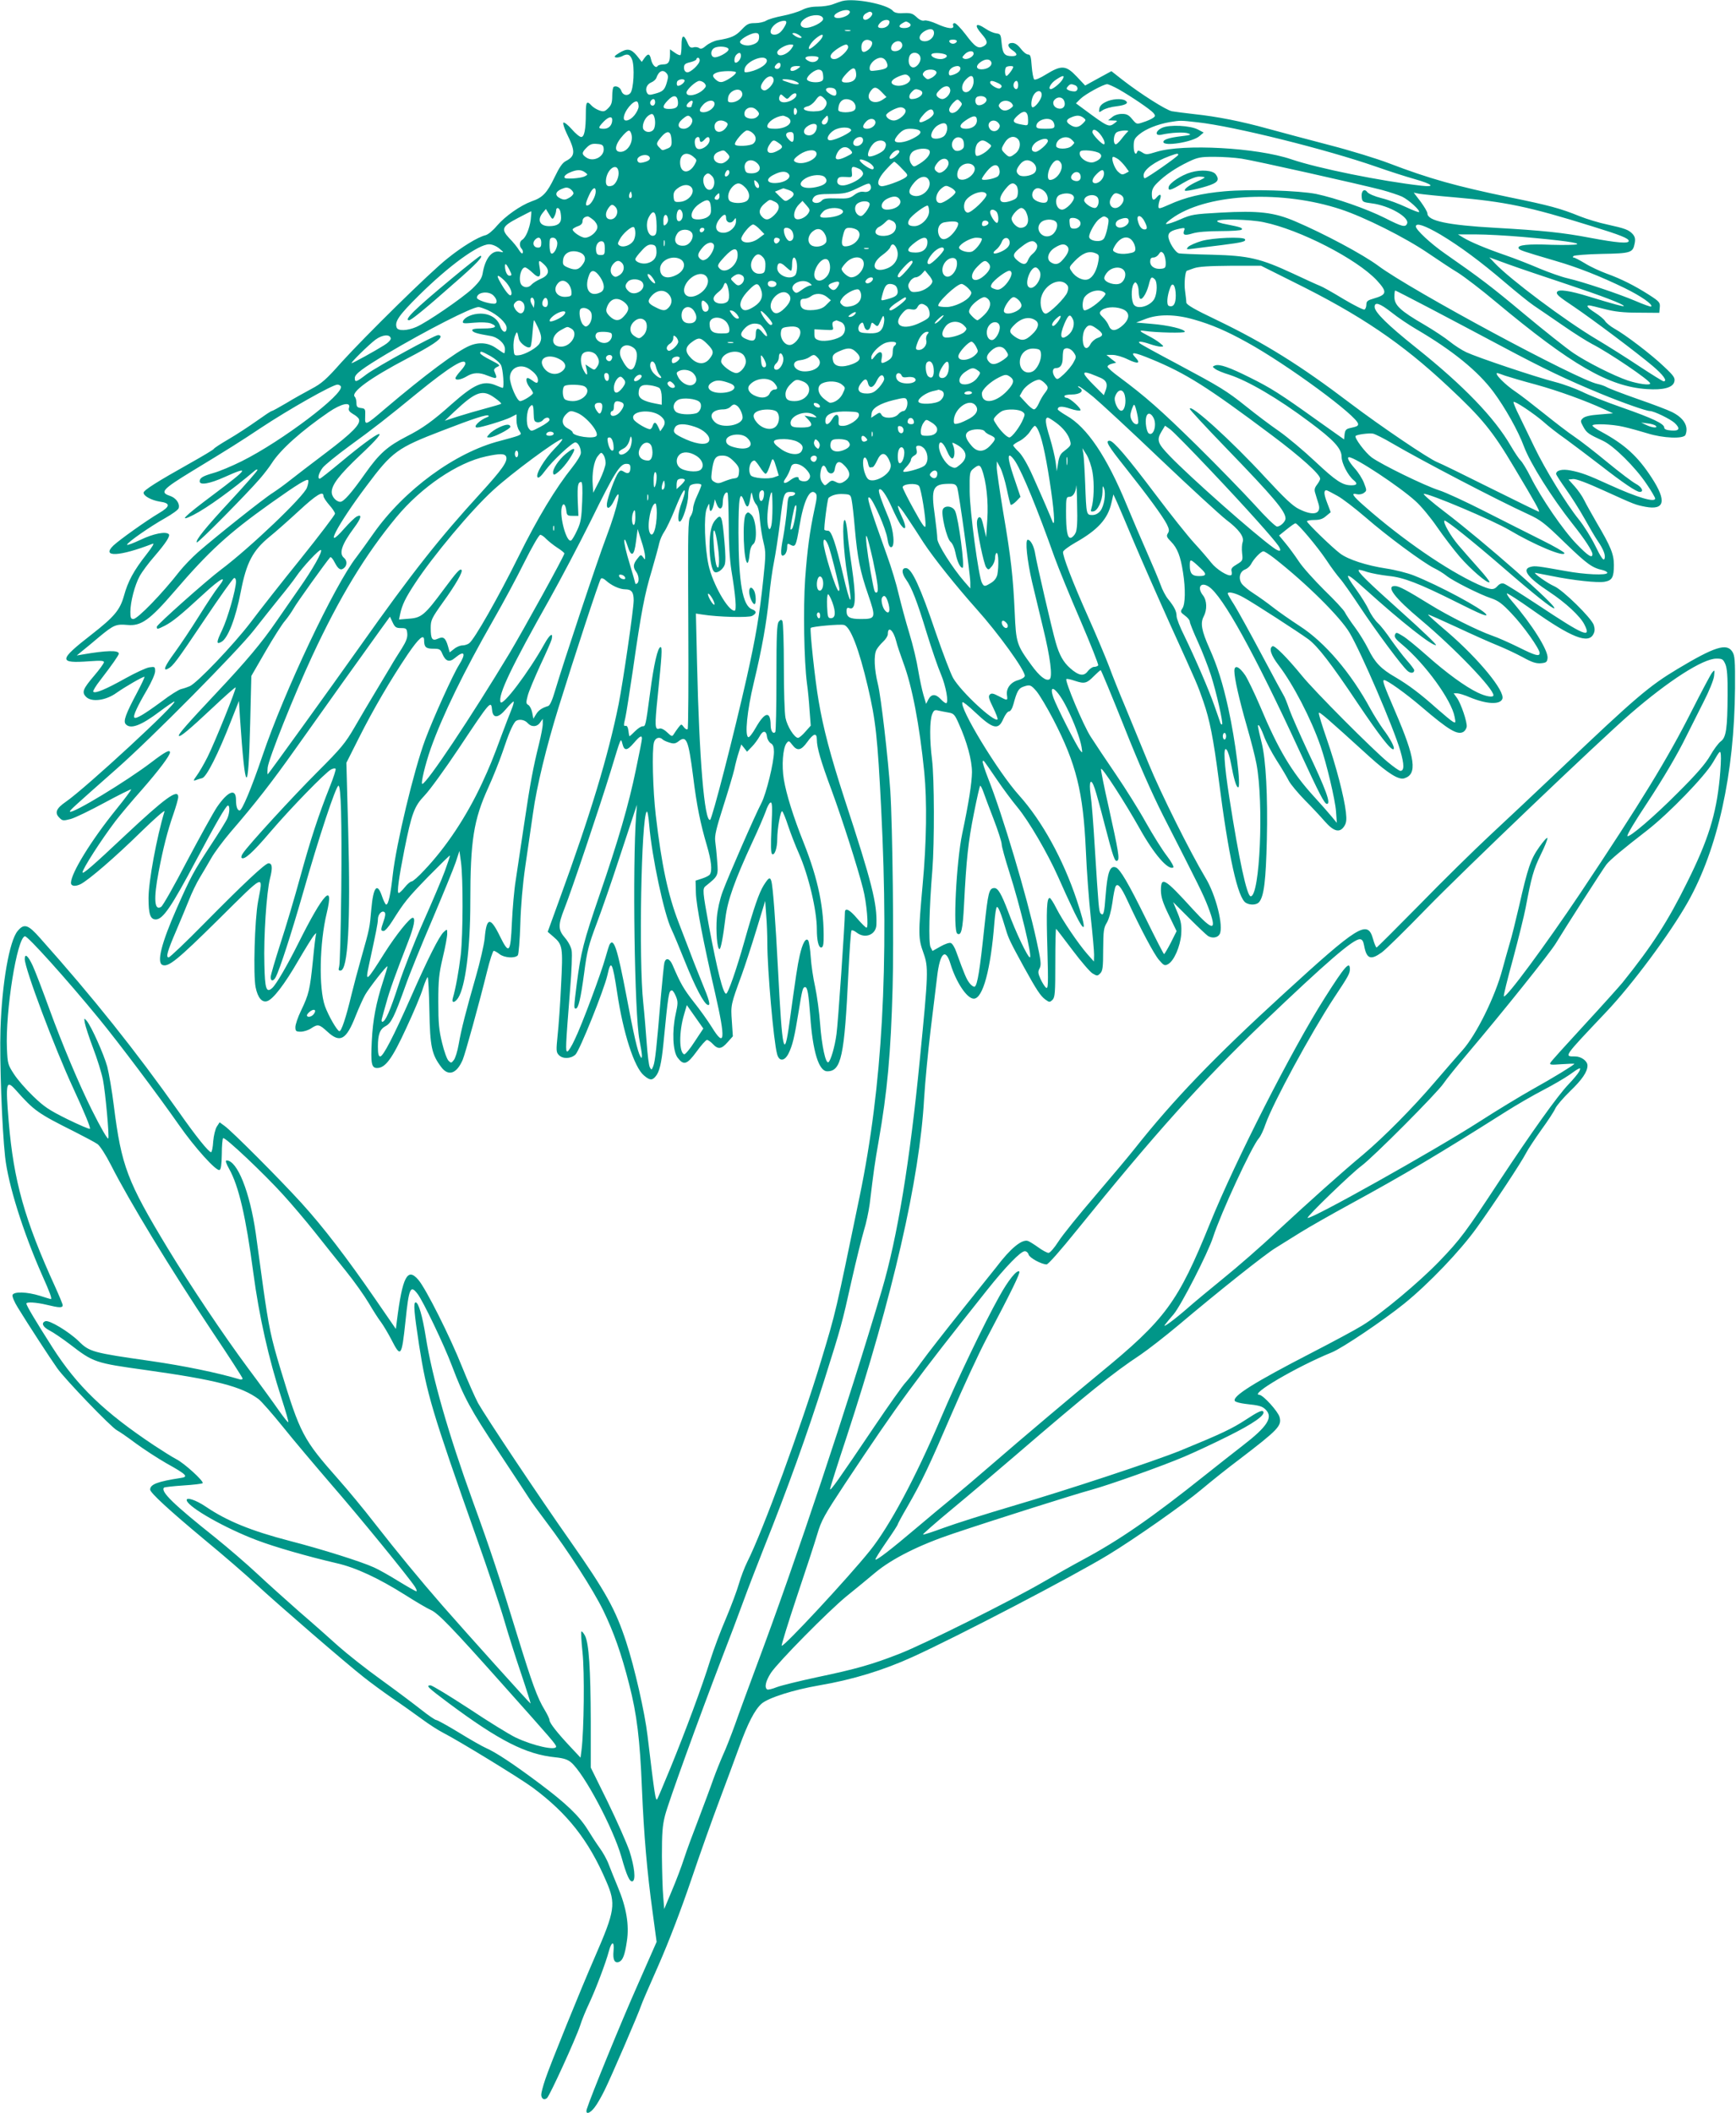 <?xml version="1.0" standalone="no"?>
<!DOCTYPE svg PUBLIC "-//W3C//DTD SVG 20010904//EN"
 "http://www.w3.org/TR/2001/REC-SVG-20010904/DTD/svg10.dtd">
<svg version="1.0" xmlns="http://www.w3.org/2000/svg"
 width="1052pt" height="1280pt" viewBox="0 0 1052 1280"
 preserveAspectRatio="xMidYMid meet">
<g transform="translate(0,1280) scale(0.1,-0.1)"
fill="#009688" stroke="none">
<path d="M5105 12794 c-11 -3 -37 -12 -58 -20 -20 -8 -62 -14 -93 -14 -36 0
-69 -7 -95 -21 -23 -11 -75 -27 -117 -35 -42 -8 -86 -21 -99 -29 -12 -8 -42
-15 -67 -15 -39 0 -49 -5 -82 -40 -37 -39 -62 -50 -146 -64 -21 -4 -51 -18
-68 -32 -22 -19 -34 -23 -43 -15 -7 5 -23 8 -35 4 -18 -4 -25 1 -37 31 -22 51
-35 45 -35 -17 0 -30 -3 -57 -6 -60 -4 -4 -20 3 -35 14 l-29 20 0 -30 c0 -47
-10 -61 -40 -61 -16 0 -32 -5 -35 -10 -10 -17 -33 7 -40 41 -8 35 -18 37 -40
7 l-16 -23 -30 38 c-36 43 -59 46 -109 15 -26 -16 -31 -23 -18 -26 9 -2 26 2
37 7 32 18 48 13 61 -19 17 -42 10 -184 -11 -205 -18 -19 -46 -11 -54 15 -6
20 -32 33 -46 24 -5 -3 -9 -28 -9 -55 0 -40 -5 -55 -24 -74 -21 -21 -28 -23
-54 -14 -17 6 -38 19 -48 30 -28 31 -34 23 -34 -48 0 -97 -9 -143 -28 -143 -9
0 -35 21 -58 48 -23 26 -45 43 -50 39 -4 -4 5 -33 20 -65 54 -109 53 -137 -4
-167 -22 -11 -40 -38 -69 -98 -46 -96 -72 -124 -140 -147 -68 -25 -160 -90
-210 -148 -23 -28 -53 -53 -69 -57 -46 -11 -143 -70 -232 -142 -106 -84 -495
-467 -642 -629 -91 -103 -120 -128 -181 -160 -39 -21 -108 -59 -152 -86 -44
-26 -84 -48 -88 -48 -5 0 -45 -27 -90 -59 -45 -32 -121 -82 -169 -110 -48 -28
-90 -55 -93 -61 -3 -5 -68 -44 -143 -86 -200 -112 -282 -164 -282 -179 0 -20
48 -46 99 -54 65 -9 64 -29 -6 -70 -73 -43 -239 -161 -276 -196 -76 -73 38
-67 238 11 12 5 -1 -18 -37 -64 -78 -99 -113 -164 -137 -252 -24 -85 -58 -126
-195 -233 -202 -157 -204 -177 -15 -163 69 5 89 4 89 -6 -1 -7 -27 -44 -59
-81 -69 -81 -77 -101 -49 -129 33 -33 119 -22 183 24 54 38 158 98 170 98 4 0
-17 -44 -45 -97 -67 -126 -84 -171 -69 -189 28 -34 92 -11 206 75 44 33 85 61
89 61 31 0 -536 -524 -658 -608 -57 -39 -68 -66 -39 -95 19 -20 24 -20 68 -9
27 7 119 52 206 99 87 47 160 83 162 81 2 -2 -39 -58 -92 -123 -151 -187 -272
-384 -273 -443 0 -21 26 -24 59 -8 51 27 208 162 365 316 82 80 146 136 143
125 -47 -155 -97 -425 -97 -526 0 -97 11 -129 44 -129 43 0 95 76 246 361 120
225 180 329 191 329 13 0 11 -44 -3 -77 -6 -15 -53 -91 -104 -168 -102 -156
-118 -186 -203 -378 -93 -211 -123 -329 -86 -343 36 -14 91 31 338 275 288
285 272 278 241 111 -21 -113 -30 -447 -15 -521 13 -64 39 -94 70 -84 36 11
106 103 187 243 44 75 87 145 97 156 10 12 16 16 13 10 -3 -6 -12 -80 -20
-165 -18 -175 -24 -202 -72 -302 -19 -39 -34 -84 -34 -99 0 -25 4 -28 33 -28
17 0 46 9 62 20 41 27 49 26 99 -20 77 -71 114 -50 171 95 19 48 45 106 58
129 23 40 129 177 135 172 1 -2 -11 -43 -27 -92 -42 -129 -62 -234 -68 -360
-7 -137 -2 -164 32 -164 50 0 91 55 176 240 45 96 91 205 102 243 12 37 25 67
29 67 3 0 8 -91 10 -202 4 -221 14 -266 73 -344 43 -56 93 -38 129 46 16 39
98 335 147 533 17 70 36 127 41 127 5 0 21 -9 35 -20 29 -23 95 -27 111 -7 5
6 12 91 15 187 3 110 14 240 30 350 14 96 35 242 47 324 22 160 81 403 155
641 93 300 247 770 256 779 5 6 17 2 31 -11 33 -30 83 -53 116 -53 39 0 52
-17 52 -67 0 -52 -64 -491 -91 -628 -63 -313 -170 -667 -361 -1190 l-69 -190
35 -30 c56 -48 58 -64 46 -294 -5 -113 -15 -250 -21 -304 -9 -89 -9 -101 7
-118 23 -25 72 -24 101 2 26 25 174 394 194 482 21 98 31 79 59 -107 36 -242
103 -452 162 -501 35 -30 50 -31 70 -7 24 27 36 78 48 197 30 309 33 325 52
325 5 0 16 -16 24 -36 13 -32 13 -43 -2 -110 -22 -101 -17 -222 12 -261 37
-49 57 -43 115 36 28 39 57 71 63 71 7 0 23 -11 36 -25 32 -34 52 -31 89 11
l32 36 -6 91 c-7 99 -7 99 60 282 20 55 60 178 89 273 l53 174 6 -84 c4 -45 7
-123 7 -173 0 -159 38 -594 59 -670 12 -47 45 -45 69 2 24 48 36 96 62 257 21
131 25 146 39 146 14 0 21 -39 31 -175 15 -216 52 -335 103 -335 85 0 104 90
128 590 7 140 15 259 19 263 4 4 18 -2 32 -13 50 -39 117 -13 119 48 5 128
-27 255 -192 758 -88 271 -130 432 -158 597 -22 125 -55 436 -48 443 9 9 178
24 201 18 39 -9 91 -144 145 -374 48 -205 59 -306 81 -742 48 -946 7 -1680
-130 -2343 -148 -715 -142 -693 -235 -1001 -118 -391 -353 -1031 -447 -1217
-17 -34 -39 -93 -50 -131 -11 -39 -46 -133 -78 -209 -33 -76 -76 -191 -96
-255 -49 -158 -149 -427 -241 -652 -42 -102 -78 -187 -80 -189 -10 -14 -15 16
-59 384 -16 139 -79 415 -130 570 -64 195 -123 302 -339 610 -186 264 -510
750 -558 835 -19 36 -63 135 -97 220 -72 181 -219 474 -265 527 -66 77 -96 19
-130 -250 l-6 -48 -126 183 c-171 248 -314 435 -447 581 -131 144 -422 436
-465 466 l-30 22 -17 -26 c-9 -14 -19 -54 -22 -90 -2 -36 -8 -65 -13 -65 -14
0 -91 95 -196 245 -262 370 -516 689 -840 1052 -73 83 -97 90 -136 43 -50 -59
-95 -316 -104 -595 -6 -191 9 -600 28 -773 18 -167 109 -456 224 -716 48 -107
62 -146 53 -146 -2 0 -32 9 -66 20 -78 24 -157 27 -166 5 -3 -9 11 -43 33 -78
60 -98 196 -307 238 -366 48 -68 327 -358 362 -376 14 -7 66 -43 114 -79 49
-36 132 -90 186 -121 124 -69 136 -82 84 -89 -137 -21 -183 -38 -183 -70 0
-19 115 -125 330 -304 113 -93 255 -216 315 -272 125 -116 545 -479 650 -561
39 -31 115 -87 170 -125 55 -37 136 -95 180 -127 43 -32 102 -70 130 -84 94
-48 467 -276 544 -333 209 -155 338 -318 444 -565 61 -140 55 -178 -70 -465
-83 -190 -271 -653 -298 -735 -14 -41 -25 -83 -25 -94 0 -25 17 -36 35 -21 16
13 175 361 201 440 9 30 34 91 55 135 41 88 101 247 118 312 17 64 35 67 29 4
-5 -54 6 -76 34 -66 22 9 35 42 47 126 15 96 -3 203 -54 325 -20 49 -46 112
-56 139 -10 28 -35 73 -55 100 -20 28 -52 77 -72 110 -53 85 -129 158 -293
281 -162 121 -264 188 -323 214 -23 10 -97 52 -165 94 -69 42 -131 76 -137 76
-7 0 -48 28 -91 62 -43 34 -152 116 -242 181 -91 65 -208 158 -261 205 -53 48
-159 142 -236 208 -76 67 -191 170 -254 229 -63 59 -178 158 -255 220 -254
202 -334 280 -311 303 4 3 56 9 117 13 61 4 114 10 117 14 10 10 -112 122
-161 146 -23 12 -82 49 -132 82 -305 203 -467 360 -617 594 -100 157 -158 253
-158 266 0 11 59 8 125 -8 74 -18 95 -19 95 -2 0 6 -21 57 -46 112 -185 405
-251 641 -281 998 -20 242 -16 259 44 192 110 -124 133 -140 353 -250 63 -32
127 -66 141 -76 15 -11 50 -65 81 -126 112 -221 361 -630 615 -1011 101 -150
183 -278 183 -283 0 -6 -8 -8 -18 -5 -133 40 -338 82 -539 111 -350 50 -371
55 -436 120 -60 58 -179 130 -202 121 -27 -10 -16 -35 25 -56 22 -11 78 -49
124 -84 143 -110 151 -113 461 -156 427 -60 578 -99 682 -176 17 -13 83 -88
146 -166 63 -79 196 -236 294 -350 172 -198 470 -563 507 -620 10 -16 14 -28
9 -28 -5 0 -54 28 -108 61 -55 34 -122 72 -150 84 -77 35 -315 110 -509 160
-235 61 -381 121 -508 207 -62 42 -124 62 -116 37 14 -43 235 -168 423 -239
110 -42 305 -98 485 -140 115 -26 253 -90 415 -192 66 -42 136 -83 155 -91 44
-19 124 -101 441 -457 290 -325 319 -358 319 -371 0 -26 -140 5 -245 55 -38
18 -166 97 -283 175 -118 77 -223 141 -233 141 -30 0 -18 -12 109 -107 308
-229 469 -311 648 -329 49 -5 74 -13 95 -31 79 -67 255 -398 305 -573 31 -111
50 -153 67 -147 21 7 12 88 -18 182 -17 49 -76 183 -132 298 l-103 209 0 282
c-1 315 -11 470 -35 517 -9 17 -19 28 -22 25 -3 -3 0 -60 7 -126 13 -117 9
-472 -6 -592 l-6 -46 -60 64 c-80 85 -128 146 -128 163 0 8 -13 35 -28 60 -46
75 -77 161 -167 453 -108 353 -162 517 -269 811 -148 408 -247 753 -286 999
-20 126 -44 208 -61 208 -15 0 -10 -58 21 -261 46 -292 75 -392 349 -1168 67
-189 142 -412 166 -495 24 -83 71 -231 104 -328 33 -98 58 -178 56 -178 -4 0
-383 421 -531 590 -138 158 -277 327 -416 505 -64 83 -163 202 -219 265 -212
240 -230 273 -349 665 -58 192 -71 255 -105 495 -14 102 -34 249 -45 328 -36
251 -112 442 -177 442 -9 0 -3 -18 16 -52 58 -104 101 -289 146 -628 35 -264
94 -525 171 -761 25 -77 44 -143 41 -145 -2 -3 -28 30 -57 71 -29 42 -113 158
-188 258 -147 198 -350 501 -484 722 -247 408 -282 500 -328 865 -11 91 -30
198 -40 238 -21 76 -96 243 -124 277 -17 19 -17 19 -12 -12 3 -17 25 -86 50
-152 25 -65 52 -152 60 -193 14 -70 40 -348 32 -355 -5 -5 -45 64 -99 172 -79
158 -182 404 -257 610 -40 110 -85 228 -101 263 -28 61 -49 80 -49 42 0 -58
180 -537 295 -785 69 -149 105 -238 100 -243 -3 -4 -65 23 -137 58 -113 56
-142 76 -208 140 -43 41 -95 101 -116 134 -36 55 -38 63 -42 153 -10 227 61
672 109 681 16 3 252 -259 448 -498 119 -145 356 -460 486 -646 95 -136 224
-279 245 -272 9 3 13 32 14 95 0 50 4 95 8 98 10 10 248 -215 363 -342 51 -56
137 -157 191 -225 54 -68 139 -175 190 -238 51 -63 113 -151 139 -195 26 -44
59 -96 74 -115 14 -19 42 -66 62 -104 58 -114 63 -107 86 109 21 203 30 223
73 167 32 -40 161 -309 209 -437 72 -190 111 -263 282 -520 91 -137 174 -264
185 -281 10 -17 58 -83 105 -145 131 -173 284 -411 344 -534 64 -132 110 -261
158 -450 46 -179 65 -331 77 -630 12 -283 31 -505 65 -751 l24 -178 -115 -261
c-99 -222 -286 -680 -308 -752 -11 -35 18 -29 47 10 14 17 41 64 60 103 37 73
209 472 222 514 4 14 52 124 106 246 61 139 135 331 198 517 55 163 133 381
172 484 39 104 91 244 116 313 55 152 96 231 138 269 42 36 193 84 350 111
200 34 387 91 565 172 271 123 973 489 1185 618 160 97 458 306 565 396 63 53
166 135 229 182 238 182 259 204 245 257 -8 33 -100 135 -123 135 -62 1 226
170 439 257 63 25 315 195 440 296 147 119 340 320 441 462 102 142 268 393
297 450 11 22 53 85 92 140 40 55 78 113 85 130 7 16 48 64 90 105 72 69 105
117 105 155 0 27 -38 55 -74 55 -70 0 -75 -8 186 268 158 166 387 474 496 667
181 321 282 777 286 1295 1 172 -1 199 -17 223 -34 52 -107 29 -332 -106 -170
-102 -252 -171 -705 -602 -146 -138 -341 -322 -435 -409 -93 -87 -284 -274
-423 -417 -140 -142 -257 -259 -260 -259 -4 0 -14 24 -22 53 -33 116 -87 82
-545 -337 -421 -385 -663 -637 -900 -936 -32 -41 -140 -169 -238 -284 -98
-114 -199 -239 -223 -277 -25 -39 -51 -69 -60 -69 -9 0 -37 15 -63 34 -25 18
-53 35 -61 38 -37 13 -107 -45 -193 -159 -18 -23 -112 -140 -209 -261 -97
-121 -207 -262 -244 -313 -37 -52 -80 -107 -96 -124 -16 -16 -101 -136 -188
-265 -219 -325 -270 -397 -270 -381 0 7 45 149 100 315 279 851 443 1562 470
2052 6 99 24 287 40 419 16 132 34 276 39 320 17 144 51 175 81 75 34 -111
100 -210 141 -210 55 0 103 177 125 463 4 48 10 90 15 92 8 5 26 -41 54 -135
16 -55 28 -79 110 -229 75 -136 100 -174 128 -195 26 -19 28 -19 45 -3 15 16
17 41 17 226 0 115 2 207 5 204 3 -2 48 -61 100 -130 52 -69 107 -133 122
-141 26 -15 29 -15 45 1 15 15 18 37 18 145 1 112 3 131 22 162 13 22 26 68
34 122 6 47 15 92 20 99 12 21 33 -4 70 -84 82 -177 162 -327 192 -362 29 -34
35 -37 55 -26 36 19 74 107 80 181 3 54 0 76 -22 130 l-27 65 98 -98 c54 -54
105 -102 113 -107 26 -16 59 -11 71 11 25 47 -23 239 -87 343 -90 150 -270
510 -344 691 -45 110 -109 265 -142 345 -34 80 -78 190 -98 245 -21 55 -76
186 -123 291 -98 219 -159 379 -155 401 2 9 35 33 73 55 137 77 198 144 220
241 l12 52 23 -50 c12 -27 58 -135 102 -240 44 -104 143 -329 220 -500 168
-370 163 -358 200 -464 39 -112 61 -225 93 -471 60 -471 116 -724 166 -750 26
-15 65 -12 79 5 30 36 41 132 47 380 6 262 -6 483 -31 583 -25 102 -27 114
-18 108 5 -3 19 -32 31 -64 11 -32 46 -99 77 -148 32 -49 65 -106 75 -126 11
-20 54 -72 96 -115 43 -43 98 -102 123 -131 53 -60 89 -69 116 -27 13 20 15
38 10 85 -11 94 -60 282 -116 443 -28 81 -50 152 -48 158 3 9 42 -24 308 -266
111 -100 176 -141 210 -130 80 25 67 121 -55 404 -71 165 -80 191 -67 191 18
0 130 -80 225 -161 167 -143 220 -174 256 -152 9 6 17 19 19 30 4 27 -34 140
-59 175 l-20 28 21 0 c11 0 47 -11 79 -25 100 -41 181 -45 195 -9 18 46 -142
241 -331 404 -67 57 -121 105 -119 107 2 2 80 -33 175 -77 94 -44 206 -94 249
-111 42 -17 110 -49 149 -70 56 -31 81 -39 110 -37 33 3 38 7 41 31 5 46 -91
200 -219 349 -18 21 -30 40 -27 43 2 3 72 -42 154 -100 236 -167 340 -208 370
-146 9 17 9 32 2 55 -15 43 -187 212 -240 235 -38 16 -130 81 -115 81 2 0 47
-9 98 -19 132 -27 281 -43 324 -35 44 8 55 27 55 101 0 66 -19 112 -104 256
-29 51 -64 112 -76 137 -12 25 -39 63 -59 85 l-36 40 28 3 c17 2 84 -23 189
-71 187 -85 188 -85 249 -97 117 -22 130 35 38 176 -85 131 -164 202 -306 279
-29 15 -53 32 -53 37 0 13 120 9 190 -8 36 -8 100 -26 143 -39 95 -30 221 -35
231 -9 20 52 -10 102 -82 138 -26 13 -121 49 -211 80 -91 32 -174 64 -185 71
-12 7 -36 15 -54 19 -115 21 -1132 568 -1330 716 -93 69 -329 195 -505 270
-127 54 -220 65 -452 52 -160 -9 -175 -11 -243 -41 -40 -18 -79 -30 -85 -28
-7 2 17 23 52 46 216 140 654 159 1006 43 143 -47 391 -171 530 -266 61 -41
141 -95 180 -118 38 -24 142 -103 230 -177 458 -382 685 -513 915 -528 99 -7
157 9 166 44 6 23 -1 35 -62 92 -76 73 -235 194 -302 231 -23 13 -49 34 -56
46 -8 12 -35 34 -60 50 -44 28 -57 44 -36 44 6 0 48 -10 93 -22 62 -16 113
-22 207 -22 l125 -1 3 32 c3 30 -1 36 -65 77 -86 55 -169 97 -258 129 -38 14
-97 41 -129 61 -33 20 -64 36 -70 36 -6 0 -6 3 -1 9 6 5 82 11 171 13 178 3
189 7 200 64 5 26 2 40 -12 56 -24 26 -45 34 -154 58 -49 10 -124 33 -167 50
-115 47 -185 66 -425 115 -323 67 -485 112 -731 206 -70 27 -232 77 -360 110
-127 33 -295 78 -372 99 -162 45 -308 74 -450 89 -55 6 -114 14 -132 17 -34 5
-194 107 -303 192 l-65 51 -79 -43 -80 -44 -51 54 c-65 69 -92 71 -185 14 -38
-24 -68 -36 -73 -31 -5 5 -12 41 -15 80 -4 59 -8 71 -22 71 -10 0 -30 16 -44
35 -18 23 -35 35 -52 35 -31 0 -31 -23 1 -44 33 -22 32 -36 -2 -36 -46 0 -57
15 -63 77 -5 55 -7 58 -33 61 -16 2 -44 14 -64 28 -61 41 -73 24 -23 -33 35
-40 38 -58 10 -73 -32 -17 -51 -5 -108 71 -29 38 -59 69 -67 69 -9 0 -12 -6
-9 -15 9 -24 -35 -19 -100 11 -31 14 -64 23 -74 20 -12 -4 -29 3 -46 19 -28
26 -36 28 -97 25 -21 -1 -41 5 -48 14 -33 40 -232 79 -306 60z m45 -67 c0 -8
-11 -19 -25 -25 -55 -25 -97 -5 -48 22 35 19 73 20 73 3z m135 -6 c7 -12 -22
-41 -41 -41 -20 0 -18 27 4 39 22 13 29 13 37 2z m-297 -34 c4 -21 -75 -60
-111 -55 -35 5 -33 35 5 58 41 25 101 24 106 -3z m-229 -40 c-20 -38 -41 -57
-66 -57 -48 0 -16 66 40 81 31 8 39 1 26 -24z m631 20 c0 -20 -22 -37 -47 -37
-27 0 -29 12 -7 34 19 19 54 21 54 3z m119 -6 c21 -13 4 -31 -30 -31 -32 0
-38 14 -11 29 21 13 24 13 41 2z m151 -61 c0 -26 -27 -50 -55 -50 -45 0 -42
40 3 64 31 16 52 11 52 -14z m-507 13 c-7 -2 -21 -2 -30 0 -10 3 -4 5 12 5 17
0 24 -2 18 -5z m-553 -37 c0 -27 -14 -41 -53 -50 -31 -7 -71 9 -61 25 11 19
68 49 92 49 17 0 22 -6 22 -24z m246 9 c15 -11 16 -14 3 -15 -8 0 -24 7 -35
15 -15 11 -16 14 -3 15 8 0 24 -7 35 -15z m135 -14 c-13 -23 -72 -74 -78 -67
-8 8 16 44 43 65 33 26 48 27 35 2z m298 -20 c16 -10 0 -45 -28 -60 -22 -12
-31 -5 -31 24 0 37 29 55 59 36z m519 -3 c-3 -7 -13 -13 -23 -13 -10 0 -20 6
-22 13 -3 7 5 12 22 12 17 0 25 -5 23 -12z m-332 -13 c9 -21 -14 -45 -42 -45
-16 0 -24 6 -24 18 0 37 54 59 66 27z m-668 -27 c-28 -42 -88 -59 -88 -25 0
17 50 46 79 47 22 0 23 -1 9 -22z m342 7 c0 -19 -44 -62 -72 -71 -29 -9 -45
11 -27 32 17 21 70 54 87 54 6 0 12 -7 12 -15z m-725 -14 c0 -18 -70 -55 -90
-47 -21 7 -19 43 3 55 24 15 87 9 87 -8z m1485 -26 c0 -18 -37 -38 -57 -31
-14 6 -14 9 2 26 21 23 55 27 55 5z m-1410 -13 c0 -19 -18 -42 -32 -42 -12 0
-9 35 4 48 17 17 28 15 28 -6z m1088 -13 c3 -29 -29 -65 -51 -56 -19 7 -26 37
-16 66 13 33 63 26 67 -10z m159 14 c3 -7 -7 -15 -22 -19 -30 -8 -79 11 -70
27 9 14 87 7 92 -8z m-777 -12 c0 -21 -30 -34 -55 -23 -37 17 -30 32 15 32 22
0 40 -4 40 -9z m-720 -17 c0 -23 -57 -76 -77 -72 -11 2 -18 12 -18 28 0 20 7
26 38 33 20 5 37 13 37 18 0 5 5 9 10 9 6 0 10 -7 10 -16z m405 6 c14 -23 -40
-61 -103 -75 -31 -6 -33 -5 -30 16 6 45 113 91 133 59z m727 -15 c15 -33 4
-43 -55 -51 -43 -6 -47 -5 -47 14 0 28 37 62 67 62 15 0 27 -9 35 -25z m635
-1 c8 -22 -22 -44 -59 -44 -34 0 -37 22 -6 44 29 21 57 20 65 0z m-1277 -18
c0 -18 -17 -29 -30 -21 -8 5 -7 11 1 21 15 18 29 18 29 0z m106 -21 c-22 -16
-46 -20 -46 -7 0 15 13 22 39 22 25 -1 25 -1 7 -15z m984 1 c0 -16 -17 -31
-47 -40 -19 -6 -23 -3 -23 13 0 21 24 40 53 41 9 0 17 -6 17 -14z m320 9 c0
-12 -33 -55 -41 -55 -10 0 -12 43 -2 53 8 8 43 9 43 2z m-952 -40 c4 -34 -18
-55 -60 -55 -37 0 -35 16 4 57 37 39 52 38 56 -2z m-200 -12 c3 -28 -1 -33
-22 -39 -31 -7 -76 2 -76 17 0 20 50 60 73 57 17 -2 23 -11 25 -35z m687 17
c0 -8 -12 -21 -27 -30 -25 -13 -29 -13 -44 2 -15 14 -15 20 -4 33 17 20 75 17
75 -5z m-1635 -5 c10 -12 10 -24 1 -54 -13 -46 -24 -56 -73 -69 -31 -9 -39 -8
-47 5 -13 24 -1 53 26 64 13 5 26 17 30 26 15 44 41 55 63 28z m420 6 c0 -12
-48 -46 -78 -56 -16 -5 -29 -1 -43 11 -25 22 -24 33 4 44 29 12 117 12 117 1z
m1051 -27 c27 -33 -58 -71 -100 -45 -18 12 -6 30 33 47 41 17 51 17 67 -2z
m-823 -15 c5 -25 -41 -74 -61 -66 -23 9 -21 29 4 61 23 29 52 31 57 5z m1212
-12 c0 -38 -30 -73 -55 -64 -22 9 -19 47 7 74 31 33 48 29 48 -10z m540 14
c-11 -22 -58 -61 -72 -61 -20 0 -1 36 31 57 41 28 55 29 41 4z m-2292 -13 c-6
-16 -36 -34 -44 -26 -3 4 -4 14 -1 23 7 17 51 21 45 3z m666 2 c45 -17 28 -29
-21 -14 -25 8 -49 16 -51 19 -9 9 46 5 72 -5z m-544 -15 c10 -13 10 -19 -4
-34 -34 -37 -106 -52 -106 -22 0 18 58 71 78 71 11 0 25 -7 32 -15z m1775 3
c27 -12 32 -23 15 -33 -12 -8 -60 21 -60 35 0 13 13 13 45 -2z m125 -13 c0
-26 -14 -33 -25 -15 -9 14 1 40 15 40 5 0 10 -11 10 -25z m344 -1 c19 -7 21
-30 4 -37 -7 -2 -24 0 -37 4 -19 8 -21 12 -11 24 14 17 21 18 44 9z m265 -25
c77 -44 194 -123 211 -144 12 -15 12 -19 -2 -29 -10 -7 -36 -19 -59 -26 -41
-14 -41 -14 -68 18 -21 26 -34 32 -62 32 -22 0 -47 -8 -60 -20 l-24 -19 30 -1
c29 -1 29 -1 11 -15 -37 -28 -40 -26 -190 85 l-46 34 27 27 c30 29 138 88 162
89 8 0 39 -14 70 -31z m-1021 -2 c5 -23 -25 -57 -48 -57 -10 0 -23 7 -30 15
-9 11 -7 19 14 40 29 29 59 30 64 2z m-690 -14 c4 -27 -14 -30 -46 -7 -28 19
-19 36 16 32 19 -2 28 -10 30 -25z m276 -2 l28 -29 -25 -17 c-53 -34 -105 1
-74 49 22 33 37 33 71 -3z m-846 -8 c4 -25 -31 -53 -66 -53 -20 0 -23 4 -20
27 5 48 80 70 86 26z m1076 21 c37 -14 0 -54 -50 -54 -19 0 -18 25 2 44 17 18
24 19 48 10z m738 -34 c-3 -24 -38 -70 -54 -70 -14 0 -9 55 8 78 21 30 50 25
46 -8z m-1488 -4 c-3 -7 -16 -18 -30 -25 -48 -22 -83 -9 -70 26 6 14 9 14 26
-2 20 -18 21 -18 41 4 21 22 42 21 33 -3z m-716 -30 c4 -34 -10 -46 -55 -46
-40 0 -42 15 -6 52 33 35 57 33 61 -6z m886 18 c20 -19 20 -35 2 -59 -10 -14
-27 -19 -66 -20 -57 0 -80 20 -36 31 15 3 35 19 47 35 23 33 31 35 53 13z
m984 -6 c4 -19 -33 -42 -54 -34 -17 7 -19 42 -1 50 23 9 52 1 55 -16z m471
-10 c11 -28 -5 -50 -32 -46 -29 4 -44 32 -28 52 19 23 50 20 60 -6z m-2479 -8
c0 -11 -7 -20 -15 -20 -15 0 -21 21 -8 33 12 13 23 7 23 -13z m1184 14 c26
-10 40 -43 25 -60 -16 -19 -99 -19 -99 0 0 52 31 77 74 60z m659 -51 c-23 -31
-56 -37 -61 -11 -2 10 9 29 23 44 25 25 28 25 43 10 15 -15 14 -18 -5 -43z
m-1943 12 c0 -13 -12 -37 -26 -54 -27 -33 -64 -42 -64 -16 0 40 60 112 82 99
4 -3 8 -16 8 -29z m326 19 c-3 -9 -6 -18 -6 -20 0 -2 -7 -4 -15 -4 -18 0 -19
12 -3 28 17 17 31 15 24 -4z m134 -3 c0 -24 -36 -51 -67 -51 -29 0 -29 17 -1
47 27 29 68 31 68 4z m1801 3 c11 -14 10 -18 -6 -30 -25 -18 -49 -18 -65 1
-10 12 -10 18 0 30 16 20 54 19 71 -1z m-1547 -40 c20 -19 20 -28 2 -43 -21
-18 -70 -10 -74 12 -8 40 42 62 72 31z m246 -9 c0 -8 -4 -17 -10 -20 -6 -4
-10 5 -10 20 0 15 4 24 10 20 6 -3 10 -12 10 -20z m657 8 c8 -21 -39 -63 -71
-63 -22 0 -46 17 -46 32 0 14 63 48 88 48 12 0 25 -7 29 -17z m171 -16 c2 -10
-10 -24 -30 -37 -62 -37 -76 -22 -28 30 31 33 53 36 58 7z m572 -44 c0 -35 0
-35 -37 -28 -58 10 -63 22 -25 56 40 36 62 26 62 -28z m-2266 21 c10 -26 7
-69 -6 -82 -16 -16 -43 -15 -57 2 -14 17 1 64 26 84 22 16 30 15 37 -4z m226
-9 c18 -22 -12 -65 -46 -65 -37 0 -43 29 -10 57 32 27 39 28 56 8z m581 5 c47
-26 1 -70 -73 -70 -36 0 -48 4 -48 15 0 25 48 59 93 64 5 1 17 -4 28 -9z m239
-35 c-12 -15 -30 -12 -30 5 0 5 8 16 18 26 16 17 17 17 20 0 2 -9 -2 -23 -8
-31z m910 15 c0 -29 -28 -50 -66 -50 -42 0 -45 21 -6 48 50 35 72 36 72 2z
m645 17 c17 -13 17 -15 -3 -35 -26 -26 -49 -28 -80 -6 -25 17 -21 31 12 44 31
13 50 12 71 -3z m-2855 -13 c0 -32 -20 -54 -50 -54 -37 0 -37 6 -3 42 30 31
53 36 53 12z m1594 -9 c7 -20 -20 -45 -50 -45 -28 0 -31 16 -7 42 19 22 49 24
57 3z m1074 3 c7 -7 12 -20 12 -30 0 -15 -9 -18 -55 -18 -44 0 -55 3 -55 16 0
36 71 59 98 32z m-1978 -8 c11 -7 12 -14 4 -27 -27 -43 -74 -42 -74 1 0 33 37
47 70 26z m1651 -6 c9 -11 10 -20 2 -32 -13 -22 -43 -22 -56 -1 -24 38 25 68
54 33z m1207 5 c219 -24 781 -164 1082 -269 74 -26 179 -60 233 -75 109 -31
128 -50 40 -40 -246 28 -626 105 -788 160 -209 71 -655 95 -817 45 -58 -18
-64 -18 -87 -3 -17 11 -26 13 -29 5 -9 -28 -22 -8 -22 32 0 39 5 48 35 73 39
32 109 60 182 73 68 11 64 11 171 -1z m-1518 -37 c0 -14 -7 -34 -17 -44 -17
-19 -68 -25 -77 -9 -11 17 13 60 41 74 35 19 53 12 53 -21z m-790 12 c0 -30
-21 -54 -46 -54 -35 0 -43 29 -15 52 28 22 61 24 61 2z m208 -22 c4 -13 -95
-62 -127 -62 -29 0 -14 38 23 61 34 21 97 22 104 1z m411 -1 c19 -12 7 -28
-39 -51 -46 -24 -101 -30 -107 -13 -3 7 9 26 25 43 23 23 39 30 69 30 21 0 44
-4 52 -9z m1117 -53 c8 -15 10 -29 5 -32 -9 -6 -71 58 -71 73 0 33 41 7 66
-41z m-2862 36 c19 -49 -18 -114 -64 -114 -42 0 -34 46 18 103 30 31 37 33 46
11z m738 -1 c22 -19 23 -46 3 -63 -18 -15 -107 -19 -111 -5 -6 15 55 85 73 85
9 0 25 -7 35 -17z m2272 9 c-5 -4 -23 -24 -38 -44 -16 -21 -32 -35 -37 -32
-16 10 -10 63 9 73 19 12 83 15 66 3z m-2770 -18 c3 -9 6 -29 6 -45 0 -22 -6
-32 -26 -39 -32 -13 -30 -13 -48 6 -21 21 -20 27 10 63 28 34 49 39 58 15z
m746 -14 c0 -35 -10 -38 -34 -11 -21 23 -14 41 15 41 14 0 19 -7 19 -30z
m-570 -15 c0 -8 4 -15 9 -15 5 0 14 7 21 15 17 20 30 19 30 -3 0 -34 -58 -70
-79 -49 -12 12 -15 50 -4 60 11 12 23 8 23 -8z m990 -5 c0 -21 -27 -40 -47
-33 -28 10 -5 53 29 53 11 0 18 -7 18 -20z m597 12 c11 -7 16 -26 14 -49 -2
-21 -40 -36 -57 -22 -38 31 1 98 43 71z m341 -4 c21 -21 14 -65 -14 -87 -33
-26 -39 -26 -64 -1 -25 25 -25 27 0 68 21 34 55 43 78 20z m326 -4 c9 -8 16
-17 16 -19 0 -2 -7 -11 -16 -19 -22 -22 -94 -22 -94 1 0 44 63 69 94 37z
m-144 -8 c0 -17 -56 -66 -75 -66 -36 0 -26 43 14 65 34 18 61 19 61 1z m-1632
-12 c30 -20 28 -30 -9 -49 -52 -27 -76 -3 -43 43 18 26 23 27 52 6z m650 -7
c2 -10 -4 -27 -13 -37 -19 -20 -83 -46 -92 -36 -10 9 6 51 28 74 25 28 72 27
77 -1z m620 7 c23 -16 23 -17 5 -36 -22 -25 -68 -49 -77 -41 -12 12 -6 62 10
77 20 20 34 20 62 0z m-2330 -32 c7 -49 -60 -86 -104 -57 -30 20 -30 30 1 61
20 20 34 25 63 22 30 -2 38 -7 40 -26z m1496 -11 c16 -18 15 -20 -28 -41 -48
-23 -69 -20 -59 8 18 50 58 66 87 33z m479 -5 c8 -19 -16 -50 -59 -77 -36 -22
-37 -22 -51 -3 -20 28 -12 66 17 81 33 17 87 16 93 -1z m-1229 -12 c9 -8 16
-19 16 -24 0 -15 -31 -40 -49 -40 -50 0 -63 52 -17 70 30 12 33 12 50 -6z
m543 1 c13 -35 -74 -77 -121 -59 -24 9 -19 21 21 49 42 28 91 33 100 10z m503
6 c0 -5 -12 -19 -27 -31 -32 -25 -45 -10 -17 21 18 20 44 26 44 10z m1215 -11
c18 -15 5 -37 -33 -51 -40 -16 -105 32 -86 63 9 14 99 5 119 -12z m-2464 -19
c23 -19 23 -21 9 -47 -31 -56 -81 -57 -88 -1 -7 60 34 85 79 48z m2939 11 c0
-9 -191 -142 -203 -142 -4 0 -7 8 -7 18 0 34 68 84 159 117 44 16 51 17 51 7z
m-3204 -13 c8 -14 -4 -25 -39 -33 -20 -5 -29 -2 -34 10 -10 28 56 49 73 23z
m2841 -14 c12 -9 31 -29 43 -45 l21 -29 -22 -12 c-18 -9 -25 -7 -45 12 -24 24
-44 89 -27 89 4 0 18 -7 30 -15z m746 4 c76 -11 717 -155 852 -190 44 -12 98
-30 121 -40 41 -20 112 -84 103 -94 -3 -2 -38 11 -78 30 -40 19 -106 44 -147
54 -44 11 -81 27 -89 38 -18 24 -38 5 -33 -33 3 -27 7 -29 61 -36 105 -13 228
-84 214 -122 -10 -25 -30 -20 -136 34 -112 56 -297 120 -415 145 -106 21 -399
30 -556 16 -137 -12 -237 -36 -336 -81 -59 -26 -64 -27 -64 -10 0 10 4 30 10
44 10 29 0 35 -20 11 -20 -24 -30 -18 -30 20 0 26 8 43 35 69 46 46 112 90
187 126 56 27 74 30 156 30 51 0 126 -5 165 -11z m-2238 -39 c11 -12 13 -20 5
-25 -12 -7 -80 40 -80 55 0 13 56 -9 75 -30z m463 15 c4 -30 -44 -73 -65 -59
-25 16 -26 28 -2 58 25 32 62 32 67 1z m-1158 -5 c29 -29 11 -60 -35 -60 -29
0 -36 4 -41 25 -12 50 38 73 76 35z m1672 3 c21 -19 23 -46 5 -62 -23 -18 -75
-25 -92 -11 -20 17 -19 32 6 64 23 30 54 33 81 9z m168 -2 c18 -35 -25 -101
-67 -101 -20 0 -16 51 7 88 22 36 44 41 60 13z m-965 -32 c39 -39 39 -41 21
-55 -28 -20 -126 -55 -145 -52 -32 6 -23 44 24 96 26 29 50 52 54 52 4 0 25
-18 46 -41z m436 15 c27 -33 -42 -97 -86 -80 -21 8 -18 53 5 76 24 24 63 26
81 4z m155 -20 c4 -17 1 -31 -8 -41 -17 -16 -98 -31 -98 -17 0 5 14 26 31 47
36 44 66 48 75 11z m-2308 -13 c5 -32 -16 -79 -39 -86 -30 -10 -42 4 -36 43
11 64 68 97 75 43z m1457 17 c14 -6 25 -20 25 -30 0 -21 -48 -53 -100 -68 -40
-11 -65 5 -54 34 5 13 16 16 48 14 41 -3 41 -3 38 30 -4 35 3 38 43 20z
m-1660 -22 c18 -13 18 -14 -1 -24 -17 -9 -75 -16 -111 -13 -24 2 -13 22 20 36
41 18 68 19 92 1z m875 0 c0 -15 -18 -31 -26 -23 -7 7 7 37 17 37 5 0 9 -6 9
-14z m2270 -8 c0 -27 -27 -58 -52 -58 -25 0 -23 26 7 55 30 31 45 32 45 3z
m-1911 -2 c16 -19 -9 -43 -53 -52 -74 -13 -98 18 -36 48 42 22 74 23 89 4z
m1769 -10 c5 -25 -12 -39 -37 -31 -24 7 -27 25 -9 43 17 17 42 11 46 -12z
m-2234 -2 c26 -25 15 -84 -15 -84 -31 0 -50 65 -27 88 16 16 23 15 42 -4z
m686 -9 c19 -23 5 -43 -40 -55 -92 -25 -145 9 -78 50 39 23 100 26 118 5z
m631 -21 c16 -46 -43 -103 -94 -90 -36 9 -35 36 4 81 36 41 76 45 90 9z
m-1031 -31 c0 -24 -25 -9 -28 17 -3 21 -2 22 12 11 9 -7 16 -20 16 -28z m-85
-8 c30 -29 33 -70 6 -85 -29 -15 -87 -12 -101 5 -15 19 -6 59 20 85 26 26 46
25 75 -5z m761 10 c9 -23 -13 -43 -42 -37 -17 3 -36 -3 -57 -19 -28 -21 -41
-23 -108 -21 -59 2 -79 -1 -89 -13 -14 -17 -46 -20 -56 -4 -3 6 1 18 10 27 13
13 36 17 104 17 77 1 95 5 152 32 77 37 79 37 86 18z m883 1 c7 -8 11 -29 9
-47 -3 -28 -8 -34 -46 -47 -70 -23 -81 12 -25 78 27 33 44 37 62 16z m-1969
-11 c26 -31 -18 -86 -72 -88 -30 -2 -33 1 -36 29 -2 25 3 37 24 53 31 24 66
27 84 6z m1600 -29 c0 -16 -70 -66 -92 -66 -39 0 -30 64 14 94 18 13 24 13 49
0 16 -8 29 -21 29 -28z m-2315 -7 c0 -7 -12 -20 -27 -28 -21 -12 -31 -13 -52
-3 -35 16 -33 40 7 57 26 11 35 11 52 1 11 -8 20 -19 20 -27z m135 11 c0 -28
-26 -76 -45 -83 -20 -8 -19 9 5 61 20 45 40 55 40 22z m1169 9 c38 -13 40 -33
5 -55 -25 -17 -26 -16 -57 14 l-31 31 25 10 c13 5 24 10 25 10 1 1 15 -4 33
-10z m1551 -9 c21 -21 26 -55 10 -65 -18 -11 -70 6 -80 26 -14 25 4 59 30 59
11 0 29 -9 40 -20z m-2504 -37 c-11 -11 -19 6 -11 24 8 17 8 17 12 0 3 -10 2
-21 -1 -24z m2152 19 c6 -19 -93 -114 -115 -110 -25 5 -29 54 -6 80 36 41 111
60 121 30z m-1618 -12 c0 -11 -7 -20 -15 -20 -18 0 -19 12 -3 28 16 16 18 15
18 -8z m2148 -6 c3 -22 -47 -74 -72 -74 -39 0 -51 75 -13 90 38 16 82 8 85
-16z m283 16 c23 -13 24 -37 2 -62 -40 -44 -90 -1 -57 49 16 26 26 28 55 13z
m2019 -15 c312 -27 453 -56 835 -175 178 -55 225 -74 225 -90 0 -17 -73 -11
-232 19 -167 32 -295 45 -578 61 -286 16 -410 42 -410 87 0 9 -19 41 -41 71
l-42 55 34 -7 c19 -3 113 -13 209 -21z m-2160 0 c16 -19 5 -65 -16 -65 -22 0
-64 30 -64 46 0 30 59 44 80 19z m-1201 -9 c25 -30 -17 -66 -75 -66 -47 0 -39
50 11 70 30 13 51 12 64 -4z m-1141 -53 c2 -33 -1 -44 -20 -57 -25 -18 -83
-21 -93 -5 -13 21 6 59 43 84 50 34 66 29 70 -22z m387 35 c33 -15 32 -47 -3
-81 -33 -32 -53 -34 -76 -8 -22 24 -14 53 21 81 30 24 26 23 58 8z m202 -72
c-18 -27 -63 -44 -78 -29 -15 15 -4 58 23 85 l21 21 24 -27 c22 -25 23 -30 10
-50z m373 57 c0 -10 -11 -31 -24 -48 -21 -25 -28 -28 -43 -19 -25 15 -29 55
-7 71 27 20 74 17 74 -4z m-1542 -15 c29 -29 3 -84 -35 -76 -24 4 -28 34 -9
63 18 28 27 30 44 13z m1902 -29 c0 -41 -48 -89 -89 -89 -36 0 -46 13 -31 40
13 25 101 90 112 84 5 -3 8 -19 8 -35z m-2236 5 c3 -9 6 -29 6 -44 0 -34 -23
-50 -72 -50 -57 0 -75 37 -39 81 l19 23 20 -33 c19 -32 21 -32 31 -13 6 11 11
28 11 36 0 21 16 21 24 0z m1706 6 c26 -17 -11 -40 -73 -47 -62 -6 -71 3 -37
37 21 21 83 27 110 10z m1118 -15 c25 -54 9 -95 -34 -95 -22 0 -54 33 -54 56
0 20 41 64 59 64 10 0 23 -11 29 -25z m-2084 -1 c9 -23 -2 -54 -20 -54 -9 0
-14 10 -14 28 0 42 22 58 34 26z m1904 4 c14 -14 16 -68 3 -68 -12 0 -41 46
-41 65 0 18 21 20 38 3z m-2822 -50 c-8 -55 -30 -108 -52 -121 -17 -10 -18
-39 -3 -54 6 -6 9 -17 7 -24 -3 -9 -11 -3 -23 16 -10 17 -36 49 -58 71 -52 56
-46 72 51 123 42 22 79 41 81 41 2 0 0 -23 -3 -52z m763 -36 c1 -40 -3 -54
-15 -59 -36 -14 -58 62 -33 110 29 55 47 36 48 -51z m69 41 c2 -11 -4 -26 -13
-33 -13 -11 -15 -8 -15 25 0 39 22 46 28 8z m352 7 c0 -29 30 -38 46 -15 13
18 14 18 14 -5 0 -35 -38 -70 -76 -70 -48 0 -59 39 -23 84 25 31 39 33 39 6z
m-806 -11 c15 -12 26 -30 26 -44 0 -28 -43 -65 -75 -65 -23 0 -75 35 -75 50 0
4 14 13 30 19 20 6 30 17 30 30 0 17 11 28 31 30 4 1 18 -8 33 -20z m3115 12
c11 -7 11 -18 2 -62 -6 -29 -16 -59 -23 -66 -19 -24 -88 -13 -88 13 0 25 39
92 62 108 26 18 28 19 47 7z m226 -21 c19 -36 19 -50 1 -50 -18 0 -33 19 -41
53 -10 38 20 37 40 -3z m-394 4 c17 -21 0 -49 -32 -49 -20 0 -25 6 -27 33 -3
28 0 32 21 32 14 0 30 -7 38 -16z m299 -4 c0 -23 -40 -46 -64 -37 -23 9 -19
36 7 47 38 15 57 12 57 -10z m-1429 0 c27 -15 24 -56 -5 -75 -35 -23 -101 -17
-101 10 0 11 9 24 21 30 11 5 28 18 38 28 20 20 21 20 47 7z m579 -11 c0 -12
-29 -24 -37 -16 -3 4 -3 13 0 21 6 16 37 11 37 -5z m410 6 c17 -20 -3 -69 -33
-82 -51 -23 -98 38 -61 78 21 23 76 25 94 4z m1257 -1 c220 -45 565 -223 686
-352 65 -71 63 -87 -20 -111 -35 -10 -43 -16 -43 -36 0 -13 -5 -27 -11 -30 -5
-4 -63 25 -127 63 -64 39 -128 75 -142 80 -14 5 -88 39 -165 75 -198 92 -268
108 -490 114 -99 2 -189 6 -200 8 -23 5 -65 72 -65 104 0 23 18 35 69 46 29 6
33 5 27 -10 -11 -29 2 -34 51 -19 29 9 92 14 169 14 68 0 125 4 129 9 6 11 -7
15 -92 32 -35 6 -60 15 -57 20 9 15 200 10 281 -7z m-1852 -4 c8 -13 -19 -57
-49 -82 -31 -25 -55 -22 -67 9 -13 35 2 70 33 76 44 8 77 7 83 -3z m-1201 -39
l28 -29 -36 -27 c-40 -30 -98 -32 -104 -3 -3 18 53 88 72 88 7 0 25 -13 40
-29z m4125 -32 c120 -72 245 -165 389 -288 68 -58 147 -122 175 -141 29 -19
108 -74 177 -121 69 -48 149 -98 178 -113 102 -52 352 -221 352 -239 0 -13
-72 -3 -136 18 -85 29 -246 110 -329 166 -44 30 -179 137 -300 238 -200 167
-262 214 -480 366 -86 60 -175 143 -175 163 0 25 55 6 149 -49z m-4879 8 c0
-18 -6 -40 -14 -49 -18 -25 -58 -38 -79 -27 -15 9 -16 13 -2 38 17 35 73 83
86 75 5 -3 9 -20 9 -37z m418 21 c-6 -18 -28 -21 -28 -4 0 9 7 16 16 16 9 0
14 -5 12 -12z m534 -12 c13 -29 5 -56 -17 -56 -15 0 -35 37 -35 66 0 24 40 16
52 -10z m200 -21 c6 -13 8 -31 5 -40 -9 -23 -52 -36 -82 -25 -35 13 -34 61 1
89 30 24 58 15 76 -24z m192 32 c38 -28 -4 -93 -64 -99 -30 -4 -35 15 -20 71
9 35 15 41 38 41 16 0 36 -6 46 -13z m-1001 -18 c16 -26 -12 -73 -46 -77 -52
-6 -72 32 -41 76 19 27 70 27 87 1z m5031 -24 c242 -21 354 -37 331 -45 -11
-4 -80 -5 -152 -3 -143 6 -207 -1 -201 -20 4 -12 22 -18 223 -77 135 -39 274
-94 420 -165 102 -50 173 -100 161 -112 -3 -3 -47 13 -98 35 -105 44 -310 113
-408 136 -36 8 -112 35 -170 59 -58 25 -150 61 -205 80 -122 42 -214 81 -257
107 l-33 20 110 0 c61 0 186 -7 279 -15z m-5944 -35 c0 -23 -4 -30 -20 -30
-25 0 -36 25 -20 45 21 25 40 18 40 -15z m96 5 c7 -28 -20 -80 -36 -70 -6 4
-10 26 -10 51 0 37 3 44 20 44 13 0 22 -9 26 -25z m1347 18 c9 -9 -13 -34 -24
-27 -14 8 -11 34 4 34 8 0 17 -3 20 -7z m897 -20 c0 -39 -27 -63 -71 -63 -60
0 -60 20 1 65 45 33 70 33 70 -2z m330 20 c0 -21 -42 -73 -63 -78 -29 -8 -80
11 -75 28 8 22 71 57 104 57 19 0 34 -3 34 -7z m168 -16 c5 -24 -16 -47 -57
-64 -40 -17 -54 -8 -24 15 12 9 27 30 33 45 11 32 42 34 48 4z m746 1 c9 -12
16 -32 16 -45 0 -18 -7 -23 -46 -29 -27 -4 -55 -2 -70 5 -22 10 -23 14 -13 33
32 62 84 78 113 36z m-2837 -25 c-3 -10 -5 -4 -5 12 0 17 2 24 5 18 2 -7 2
-21 0 -30z m-362 -18 c0 -36 -3 -40 -25 -40 -20 0 -26 6 -28 28 -4 33 14 59
37 55 11 -2 16 -15 16 -43z m2614 31 c14 -16 4 -43 -24 -66 -10 -8 -21 -24
-26 -37 -11 -29 -31 -29 -65 0 -32 28 -27 42 31 86 44 34 67 38 84 17z m-1953
-10 c7 -19 -22 -73 -47 -86 -15 -9 -24 -8 -35 1 -20 17 -17 33 12 68 27 33 61
41 70 17z m-1301 -21 c30 -25 30 -25 5 -20 -49 11 -90 -40 -105 -130 -5 -31
-19 -51 -62 -93 -63 -59 -276 -205 -341 -233 -53 -23 -110 -25 -118 -4 -14 36
12 74 134 195 183 181 361 310 426 310 18 0 43 -10 61 -25z m953 -13 c4 -40
-17 -68 -58 -77 -30 -7 -70 8 -70 25 0 6 16 28 37 50 27 31 43 40 62 38 21 -2
27 -9 29 -36z m1452 19 c25 -48 2 -104 -52 -126 -86 -34 -108 24 -31 80 23 16
45 38 48 48 8 22 22 22 35 -2z m1039 5 c14 -17 3 -45 -32 -83 -23 -26 -45 -29
-72 -10 -26 20 -12 63 28 87 38 24 60 25 76 6z m-1206 -13 c-7 -2 -19 -2 -25
0 -7 3 -2 5 12 5 14 0 19 -2 13 -5z m457 -4 c0 -15 -74 -89 -89 -89 -20 0 -11
29 20 65 30 34 69 47 69 24z m-1250 -35 c0 -61 -73 -117 -108 -82 -18 18 -15
25 29 73 52 56 79 60 79 9z m-957 17 c32 -12 41 -39 22 -67 -24 -37 -45 -44
-88 -27 -34 14 -38 19 -35 47 4 45 50 66 101 47z m3143 -53 c-9 -54 -32 -97
-60 -109 -29 -13 -78 9 -102 47 -17 24 -16 26 17 61 46 48 84 64 122 51 27
-10 29 -13 23 -50z m408 -5 c1 -34 -2 -38 -26 -41 -39 -5 -68 14 -68 43 0 18
5 25 20 25 11 0 25 9 32 20 11 17 15 18 27 6 7 -8 14 -32 15 -53z m-2440 28
c12 -13 16 -32 14 -58 -3 -33 -7 -38 -29 -41 -51 -6 -76 49 -43 96 19 27 36
28 58 3z m-510 -7 c47 -18 39 -72 -14 -99 -58 -30 -100 -14 -100 36 0 48 64
82 114 63z m710 -10 c10 -26 7 -79 -6 -92 -31 -31 -108 0 -108 43 0 36 19 40
49 11 15 -14 30 -26 34 -26 4 0 7 18 7 40 0 40 13 53 24 24z m406 -3 c19 -37
-26 -101 -72 -101 -20 0 -58 34 -58 51 0 6 13 24 29 40 35 35 85 40 101 10z
m568 -4 c10 -52 -41 -113 -73 -87 -22 18 -18 60 7 87 25 27 61 27 66 0z m3692
-137 c219 -73 350 -123 350 -134 0 -5 -59 11 -213 58 -114 35 -181 45 -191 28
-8 -14 7 -27 103 -91 112 -76 379 -276 476 -358 64 -54 92 -93 66 -93 -5 0
-71 41 -147 91 -75 50 -194 125 -263 166 -188 112 -519 360 -611 457 l-35 37
115 -42 c63 -23 221 -76 350 -119z m-4466 134 c12 -31 6 -68 -16 -91 -42 -45
-89 -19 -69 39 21 60 70 90 85 52z m-1727 -16 c37 -35 30 -66 -20 -87 -23 -10
-48 -26 -56 -35 -16 -19 -42 -21 -59 -4 -24 24 -8 108 20 108 7 0 27 -15 45
-32 40 -39 54 -28 43 33 -8 45 -5 47 27 17z m471 10 c20 -20 14 -56 -13 -74
-20 -13 -28 -14 -40 -4 -20 16 -19 49 2 72 19 21 34 23 51 6z m1762 4 c0 -12
-70 -92 -81 -92 -18 0 -9 20 27 60 35 38 54 50 54 32z m458 -4 c21 -21 13 -45
-24 -78 -67 -59 -105 -9 -41 55 38 38 47 41 65 23z m-2903 -38 c18 -36 19 -40
1 -40 -13 0 -26 28 -26 58 0 20 8 14 25 -18z m4753 -78 c407 -201 656 -370
936 -632 208 -194 270 -270 402 -492 128 -214 158 -268 149 -268 -3 0 -134 64
-293 143 -158 79 -303 150 -322 157 -53 21 -344 218 -525 355 -307 233 -521
366 -811 506 -135 64 -184 93 -185 106 0 10 -4 43 -8 73 -6 43 1 119 12 120 1
0 20 7 42 15 29 10 90 14 223 15 l184 0 196 -98z m-1537 64 c20 -44 -42 -126
-70 -92 -21 26 14 116 44 116 9 0 20 -11 26 -24z m512 3 c15 -23 1 -64 -25
-76 -30 -14 -91 5 -96 29 -2 10 8 29 22 43 30 30 82 32 99 4z m-3176 -38 c28
-42 29 -77 4 -91 -67 -35 -104 19 -71 104 13 36 37 31 67 -13z m2013 -25 c0
-23 -48 -58 -88 -63 -34 -5 -42 -2 -52 16 -9 18 -8 27 5 47 8 13 24 24 34 24
10 0 26 9 37 21 l19 21 22 -27 c13 -14 23 -32 23 -39z m480 48 c0 -23 -28 -66
-55 -86 -19 -14 -29 -16 -50 -8 -22 8 -24 13 -15 30 13 24 87 80 107 80 7 0
13 -7 13 -16z m-2176 -26 c9 -12 16 -26 16 -31 0 -13 -29 12 -41 35 -14 26 6
23 25 -4z m324 10 c29 -29 4 -86 -50 -114 -64 -33 -106 9 -69 70 31 49 91 72
119 44z m220 3 c18 -11 12 -41 -10 -55 -14 -8 -22 -6 -40 12 -23 23 -23 23 -4
38 23 16 35 17 54 5z m-1440 -32 c32 -32 50 -74 38 -87 -8 -8 -35 25 -66 81
-26 45 -15 48 28 6z m2232 12 c0 -15 -28 -33 -40 -26 -8 5 -8 11 1 21 13 15
39 19 39 5z m1708 -3 c16 -16 15 -83 -2 -117 -23 -44 -100 -68 -124 -38 -17
21 -19 101 -2 127 9 13 11 13 20 0 5 -8 10 -27 10 -42 0 -14 3 -33 6 -42 9
-24 40 20 55 77 12 49 17 55 37 35z m-3104 -20 c25 -41 -47 -87 -84 -53 -24
22 -25 38 -4 60 21 20 73 16 88 -7z m-450 -7 c9 -10 18 -31 19 -47 2 -26 -1
-29 -31 -32 -54 -5 -84 37 -55 77 18 26 45 27 67 2z m1261 -1 c0 -18 -33 -26
-47 -12 -6 6 -7 15 -3 22 10 16 50 8 50 -10z m201 5 c15 -11 16 -14 3 -15 -8
0 -30 -11 -49 -25 -30 -22 -36 -23 -48 -11 -40 39 47 86 94 51z m174 -15 c-15
-27 -29 -33 -45 -20 -22 18 -18 27 13 38 34 12 45 6 32 -18z m1387 3 c8 -10 8
-23 1 -43 -11 -33 -110 -130 -131 -130 -23 0 -39 57 -27 100 21 79 117 124
157 73z m-2051 -38 c4 -30 2 -50 -6 -60 -16 -19 -64 -19 -80 0 -13 16 -6 32
26 58 13 10 26 26 29 37 10 31 23 15 31 -35z m194 15 c17 -42 6 -76 -37 -105
-44 -29 -68 -32 -82 -8 -13 24 3 61 47 106 44 45 56 46 72 7z m818 18 c7 -7
12 -22 12 -35 0 -24 -17 -34 -77 -49 -24 -6 -25 -5 -19 19 15 60 25 77 49 77
13 0 28 -5 35 -12z m438 -13 c23 -24 25 -28 12 -48 -21 -32 -96 -67 -143 -67
-23 0 -45 3 -48 6 -15 15 110 134 140 134 7 0 25 -11 39 -25z m1259 -46 c0
-51 -15 -72 -42 -62 -15 6 -11 61 9 112 14 38 33 9 33 -50z m-1907 8 c4 -37
-21 -65 -65 -73 -25 -5 -39 -2 -50 9 -15 14 -15 18 0 40 17 26 74 58 97 54 8
-1 16 -15 18 -30z m-1168 3 c24 -24 26 -57 3 -82 -21 -23 -35 -23 -83 2 -42
21 -48 34 -27 61 32 41 77 49 107 19z m2639 11 c13 -8 13 -12 0 -28 -29 -37
-93 -82 -116 -83 -17 0 -16 60 0 81 27 35 84 50 116 30z m1973 -97 c112 -59
313 -165 448 -237 242 -129 386 -198 590 -282 131 -54 276 -105 298 -105 25 0
123 -48 150 -72 36 -34 29 -50 -20 -46 -30 2 -43 8 -43 18 0 23 -72 57 -258
122 -95 33 -203 76 -240 95 -38 18 -110 45 -160 58 -122 31 -475 150 -541 181
-28 13 -74 43 -101 65 -27 22 -96 68 -154 102 -145 84 -181 118 -181 168 0 22
2 39 5 39 3 0 96 -48 207 -106z m-5672 76 c24 -24 26 -50 4 -50 -36 0 -104 23
-104 36 0 34 70 44 100 14z m1788 8 c21 -21 13 -49 -23 -85 -36 -36 -61 -40
-78 -12 -33 53 57 141 101 97z m233 -17 l24 -20 -27 -27 c-19 -20 -39 -28 -77
-32 -58 -5 -81 7 -81 44 0 18 6 24 23 24 12 0 31 7 41 15 27 21 69 19 97 -4z
m-1773 -42 l-3 -24 -13 23 c-7 12 -10 27 -6 33 10 17 26 -6 22 -32z m82 5 c0
-14 -6 -24 -14 -24 -19 0 -26 21 -14 43 12 23 28 12 28 -19z m2170 26 c0 -11
-77 -70 -92 -70 -20 0 -4 21 39 49 52 35 53 35 53 21z m498 -2 c22 -22 13 -59
-22 -94 -19 -19 -38 -34 -43 -34 -5 0 -20 11 -33 25 -21 22 -22 27 -10 50 13
25 65 65 86 65 5 0 15 -5 22 -12z m184 -5 c10 -9 18 -24 18 -34 0 -32 -89 -65
-105 -39 -11 17 36 90 58 90 6 0 19 -7 29 -17z m-2386 -16 c30 -26 28 -48 -7
-85 -26 -29 -54 -28 -85 3 -19 19 -23 31 -18 48 18 59 64 73 110 34z m-616 -1
c16 -20 9 -60 -12 -64 -9 -2 -24 8 -34 22 -13 21 -14 29 -4 41 16 19 34 19 50
1z m1114 -5 c19 -21 11 -53 -13 -49 -10 2 -17 15 -19 36 -4 36 7 41 32 13z
m1329 -14 c10 -6 19 -26 20 -42 2 -27 -3 -33 -53 -58 -106 -53 -176 -21 -114
53 22 26 32 31 55 26 22 -4 31 -1 39 14 12 23 29 25 53 7z m2820 -40 c36 -29
103 -74 149 -101 219 -128 373 -253 468 -380 71 -96 150 -236 185 -331 39
-104 170 -311 294 -468 72 -90 121 -165 121 -184 0 -28 -27 -10 -95 60 -82 84
-216 280 -279 406 -24 48 -52 93 -61 101 -9 8 -36 48 -60 89 -99 171 -286 365
-573 594 -173 138 -252 216 -252 248 0 33 33 21 103 -34z m-5477 14 c59 -27
114 -78 114 -107 0 -37 -27 -29 -40 12 -15 45 -61 74 -118 74 -48 0 -96 -21
-106 -45 -5 -15 2 -16 66 -10 44 4 84 2 101 -4 48 -19 30 -31 -44 -31 -51 0
-70 -3 -67 -12 4 -12 31 -20 109 -33 46 -7 89 -46 89 -80 0 -14 -2 -25 -5 -25
-3 0 -24 14 -47 30 -47 34 -105 40 -163 15 -75 -31 -272 -178 -510 -380 -124
-106 -124 -105 -122 -47 2 44 0 47 -25 50 -23 3 -28 8 -28 31 0 15 -4 31 -10
37 -27 27 92 114 321 234 145 76 199 112 199 132 0 4 -7 8 -15 8 -23 0 -369
-190 -433 -237 -64 -49 -72 -51 -72 -23 0 24 46 58 193 146 241 143 517 284
557 284 8 0 33 -9 56 -19z m625 -12 c11 -22 3 -64 -17 -80 -12 -10 -18 -9 -30
3 -20 20 -30 88 -14 98 18 11 49 0 61 -21z m625 7 c24 -37 15 -70 -19 -74 -36
-4 -57 13 -57 47 0 52 48 69 76 27z m2592 13 c53 -18 52 -64 -4 -108 -37 -29
-62 -27 -75 6 -5 14 -21 37 -35 50 -20 19 -23 27 -14 38 20 24 81 31 128 14z
m-3380 -36 c-15 -19 -78 -47 -86 -39 -8 9 21 38 53 52 35 15 51 8 33 -13z
m1050 0 c13 -20 13 -23 -1 -23 -8 0 -22 12 -32 26 -16 24 -16 26 0 22 10 -1
24 -13 33 -25z m212 -54 c0 -6 -6 -9 -12 -7 -15 5 -58 66 -58 82 1 14 70 -60
70 -75z m500 56 c-7 -8 -20 -15 -29 -15 -13 1 -13 3 3 15 26 19 42 19 26 0z
m170 -76 c-14 -33 -37 -42 -101 -37 -36 2 -45 7 -47 24 -2 11 4 26 12 33 13
11 16 9 22 -13 8 -33 32 -34 40 -1 6 24 7 25 25 9 17 -15 19 -14 35 22 16 35
18 37 22 16 2 -13 -2 -37 -8 -53z m350 46 c-13 -14 -28 -25 -34 -25 -11 1 40
50 51 50 4 0 -4 -11 -17 -25z m710 -15 c-12 -16 -26 -28 -31 -24 -10 6 3 29
30 51 24 21 25 6 1 -27z m90 19 c16 -29 3 -75 -27 -99 -46 -36 -55 -8 -22 71
24 54 33 59 49 28z m736 -5 c106 -30 198 -70 319 -137 246 -135 675 -451 675
-496 0 -12 -7 -15 -52 -25 -21 -5 -27 -13 -30 -37 l-3 -31 -165 117 c-222 159
-279 195 -406 258 -124 62 -184 83 -211 73 -17 -7 -17 -8 1 -21 10 -8 48 -24
85 -35 113 -37 294 -142 486 -286 147 -109 195 -161 195 -212 0 -38 38 -112
73 -141 25 -20 21 -31 -13 -31 -55 0 -93 25 -220 144 -69 65 -167 147 -218
183 -51 35 -140 102 -197 148 -125 100 -159 120 -430 265 -115 61 -214 115
-219 121 -15 14 15 11 64 -6 23 -8 52 -15 64 -15 20 1 20 1 -4 21 -14 12 -46
32 -72 45 -55 28 -60 35 -20 29 67 -10 242 -14 242 -5 0 16 -101 40 -201 48
l-94 8 55 21 c79 31 182 30 296 -3z m-2833 -16 c9 -11 17 -31 17 -44 0 -22 -4
-24 -50 -24 -52 0 -70 15 -70 59 0 44 68 50 103 9z m1875 9 c22 -17 13 -49
-24 -83 -41 -39 -64 -42 -105 -13 -36 26 -36 38 0 73 43 42 93 51 129 23z
m-2370 1 c19 -19 14 -66 -8 -88 -24 -24 -29 -24 -58 -4 -28 19 -29 57 -2 84
23 23 50 26 68 8z m-648 -42 c23 -51 24 -69 10 -96 -14 -26 -87 -68 -125 -72
-29 -3 -30 -2 -33 43 -2 25 2 58 9 75 12 30 13 29 23 -18 7 -30 60 -66 71 -48
4 6 9 44 12 85 3 41 7 75 9 75 2 0 13 -20 24 -44z m1834 34 c31 -12 36 -58 9
-83 -26 -23 -102 -39 -138 -29 -25 7 -30 14 -30 38 l0 29 59 -3 c58 -3 58 -3
52 21 -4 16 -1 27 7 30 6 3 13 6 14 6 1 1 13 -3 27 -9z m747 -21 c19 -19 20
-22 4 -39 -18 -20 -99 -42 -122 -33 -19 8 -16 36 8 67 26 33 79 36 110 5z
m217 -6 c5 -31 -25 -83 -47 -83 -33 0 -43 61 -14 92 22 25 57 20 61 -9z
m-1453 11 c16 -7 50 -62 42 -70 -3 -3 -14 6 -25 20 -27 35 -42 32 -42 -8 0
-41 -15 -48 -58 -30 -39 16 -40 33 -6 68 26 25 56 32 89 20z m245 -48 c0 -33
-37 -76 -65 -76 -31 0 -58 39 -53 77 3 24 8 29 43 33 50 7 75 -4 75 -34z
m1790 27 c48 -33 51 -47 10 -61 -16 -6 -35 -23 -42 -37 -7 -15 -18 -25 -27
-23 -23 4 -27 82 -6 114 18 28 32 30 65 7z m-3179 -3 c48 -26 2 -110 -61 -110
-64 0 -64 67 0 101 41 22 36 22 61 9z m244 -30 c11 -18 -6 -50 -30 -56 -42
-11 -85 33 -58 59 10 11 81 8 88 -3z m1915 -5 c-7 -8 -10 -25 -7 -37 7 -26
-17 -58 -45 -58 -21 0 -22 8 -7 47 13 36 38 63 57 63 12 0 12 -3 2 -15z
m-3252 -25 c1 -9 -16 -27 -41 -42 -54 -34 -188 -108 -196 -108 -10 0 103 111
144 142 42 31 88 35 93 8z m1742 -20 c0 -21 -48 -63 -61 -54 -15 9 -10 29 11
42 11 7 20 22 20 33 0 18 2 19 15 9 8 -7 15 -21 15 -30z m176 -14 c40 -40 42
-54 13 -90 -28 -36 -72 -35 -110 3 -42 42 -39 70 11 104 35 24 47 22 86 -17z
m157 7 c-7 -2 -21 -2 -30 0 -10 3 -4 5 12 5 17 0 24 -2 18 -5z m987 -2 c0 -6
-4 -13 -10 -16 -5 -3 -10 -18 -10 -33 0 -33 -8 -45 -37 -61 -32 -16 -36 -14
-30 19 9 42 -12 49 -40 14 -20 -26 -23 -27 -23 -8 0 20 37 62 75 82 25 14 75
15 75 3z m485 -21 c14 -28 14 -31 -5 -50 -37 -37 -108 -41 -102 -5 4 24 61 85
79 85 7 0 19 -13 28 -30z m-2077 -6 c25 -17 28 -52 11 -103 -17 -49 -46 -37
-83 37 -30 59 18 104 72 66z m2256 -16 c21 -30 20 -33 -11 -56 -43 -30 -69
-35 -87 -17 -23 23 -20 42 10 70 33 31 68 32 88 3z m-907 -10 c35 -33 29 -54
-20 -73 -62 -24 -109 -17 -118 16 -9 34 -2 45 41 63 48 21 70 20 97 -6z m1121
-9 c5 -39 -23 -97 -52 -110 -39 -18 -76 10 -76 57 0 51 38 86 88 82 32 -3 37
-7 40 -29z m199 5 c16 -24 16 -28 -2 -60 -10 -19 -37 -51 -58 -71 -38 -34 -41
-35 -54 -18 -19 27 -16 55 5 55 29 0 42 21 42 65 0 23 3 45 7 48 14 15 43 6
60 -19z m-3535 -21 c27 -15 56 -39 64 -55 12 -23 21 -138 10 -138 -2 0 -21 7
-42 16 -75 31 -129 8 -269 -116 -113 -101 -176 -146 -271 -194 -116 -60 -165
-103 -250 -223 -84 -119 -131 -173 -152 -173 -24 0 -52 31 -52 58 0 46 46 105
175 227 200 187 126 160 -120 -45 -66 -55 -123 -100 -127 -100 -16 0 -7 34 17
66 13 17 87 77 162 132 141 102 232 173 411 320 198 161 292 219 292 179 0 -7
-13 -27 -30 -45 -16 -18 -30 -37 -30 -43 0 -15 33 -10 68 11 39 24 77 25 125
5 20 -8 41 -15 48 -15 6 0 8 7 5 15 -3 8 -8 21 -11 28 -4 8 4 18 17 24 22 9
19 12 -39 42 -35 17 -63 36 -63 41 0 15 7 13 62 -17z m642 5 c20 -28 20 -49 2
-73 -13 -18 -15 -18 -41 -1 l-27 18 7 -31 c8 -39 0 -40 -20 -1 -18 35 -20 81
-3 98 20 20 65 14 82 -10z m888 5 c10 -9 18 -28 18 -43 0 -30 -33 -70 -58 -70
-28 0 -92 49 -92 70 0 50 91 80 132 43z m244 -18 c7 -29 -18 -75 -41 -75 -19
0 -19 24 0 40 8 7 15 23 15 36 0 32 18 31 26 -1z m2232 -11 c210 -87 336 -166
727 -459 178 -133 295 -239 295 -265 0 -7 -9 -23 -19 -36 -15 -20 -18 -31 -10
-54 5 -17 13 -44 19 -62 19 -62 -30 -76 -118 -32 -39 19 -87 65 -204 191 -205
223 -458 452 -458 416 0 -5 97 -110 216 -233 293 -303 364 -387 364 -431 0
-19 -31 -49 -51 -49 -10 0 -69 57 -137 133 -66 72 -225 236 -353 362 -219 215
-308 293 -468 412 -36 26 -66 53 -69 60 -2 7 9 15 24 19 l28 7 -30 23 -29 24
37 0 c21 0 62 -12 92 -27 62 -30 81 -25 46 12 -34 36 -9 33 98 -11z m-3268 12
c0 -8 -5 -18 -11 -22 -14 -8 -33 11 -25 25 10 16 36 13 36 -3z m932 -41 c2
-13 -3 -20 -12 -20 -10 0 -16 12 -18 40 -3 37 -2 39 12 20 8 -12 16 -30 18
-40z m312 39 c38 -38 -4 -84 -78 -84 -67 0 -91 62 -26 68 18 2 43 10 54 18 26
18 31 18 50 -2z m-1565 -9 c36 -18 46 -43 26 -66 -38 -41 -102 -28 -127 26
-22 49 38 73 101 40z m729 3 c-6 -16 -36 -34 -44 -26 -3 4 -4 14 -1 23 7 17
51 21 45 3z m-143 -50 c4 -18 14 -41 23 -50 24 -28 -5 -22 -33 7 -14 13 -25
36 -25 50 0 37 27 31 35 -7z m1683 -12 c4 -46 -10 -65 -33 -46 -15 13 -21 71
-8 84 18 18 38 -1 41 -38z m92 13 c0 -41 -16 -69 -40 -69 -26 0 -26 26 0 68
25 40 40 41 40 1z m-2540 -16 c33 -23 49 -44 50 -65 0 -22 -9 -22 -34 -3 -11
8 -23 15 -28 15 -15 0 -8 -32 12 -57 11 -14 20 -30 20 -34 0 -11 -60 -49 -78
-49 -19 0 -62 99 -62 142 0 61 65 89 120 51z m2715 -7 c18 -13 18 -15 1 -40
-19 -30 -58 -49 -90 -44 -35 5 -27 48 13 75 39 27 50 28 76 9z m-1725 -16 c26
-26 26 -56 0 -70 -26 -14 -70 8 -90 45 -12 23 -12 28 0 35 25 16 69 11 90 -10z
m2472 -30 c34 -16 42 -38 28 -75 l-11 -29 -59 59 c-71 71 -78 90 -22 71 20 -8
49 -19 64 -26z m-2982 4 c0 -31 -23 -28 -28 4 -2 15 2 22 12 22 11 0 16 -9 16
-26z m1774 11 c3 -10 14 -13 33 -10 15 3 35 1 43 -4 23 -16 -3 -35 -45 -34
-41 1 -65 17 -65 44 0 22 25 25 34 4z m3657 -1 c24 -8 108 -33 187 -54 134
-37 300 -97 417 -151 l50 -23 -83 -7 c-57 -4 -89 -12 -100 -23 -16 -15 -15
-19 3 -52 20 -37 33 -45 120 -85 64 -30 195 -159 263 -261 29 -42 52 -82 52
-88 0 -26 -108 6 -275 82 -131 60 -174 76 -238 88 -49 10 -87 1 -87 -21 0 -6
27 -47 59 -92 32 -45 83 -125 112 -177 29 -52 65 -114 81 -137 37 -54 50 -91
40 -110 -6 -10 -21 11 -54 79 -25 51 -71 125 -102 163 -73 90 -202 300 -267
435 -28 58 -69 142 -91 188 -23 45 -39 85 -36 87 7 8 127 -73 181 -120 26 -24
86 -71 135 -105 48 -35 143 -107 212 -160 135 -105 216 -160 237 -160 27 0 12
30 -24 49 -21 11 -99 70 -173 131 -74 61 -164 131 -200 155 -36 24 -119 88
-185 141 -66 53 -140 110 -165 127 -70 46 -139 117 -116 117 2 0 23 -7 47 -16z
m-5233 -6 c-6 -16 -36 -34 -44 -25 -9 9 15 37 33 37 8 0 13 -5 11 -12z m1470
-11 c2 -9 -12 -32 -30 -53 -27 -29 -42 -37 -72 -38 -52 -1 -68 23 -40 60 24
33 37 33 44 2 9 -35 33 -28 53 15 18 38 39 45 45 14z m765 9 c23 -17 21 -35
-6 -68 -71 -87 -167 -105 -167 -32 0 24 51 72 104 98 38 19 46 19 69 2z
m-2339 -19 c8 -12 5 -23 -10 -44 -31 -41 -54 -42 -54 -2 0 33 26 72 44 66 5
-2 14 -11 20 -20z m909 -18 c22 -27 22 -39 -1 -39 -9 0 -22 -10 -27 -22 -12
-27 -46 -34 -86 -17 -39 15 -55 45 -37 66 37 45 118 51 151 12z m-270 -1 c56
-21 21 -58 -57 -58 -71 0 -98 41 -45 67 24 12 52 10 102 -9z m441 12 c74 -28
37 -120 -49 -120 -41 0 -55 11 -55 42 0 19 10 40 29 59 32 32 38 33 75 19z
m1466 -10 c25 -25 25 -31 0 -63 -11 -14 -27 -42 -35 -61 -9 -20 -21 -36 -29
-36 -8 0 -30 18 -50 41 l-37 40 18 32 c18 30 73 67 101 67 6 0 21 -9 32 -20z
m-2252 -2 c16 -16 15 -28 -2 -28 -17 0 -38 24 -29 33 9 10 17 9 31 -5z m1023
-7 c23 -19 23 -19 6 -55 -15 -32 -48 -56 -77 -56 -5 0 -22 12 -39 26 -38 32
-42 76 -8 92 36 17 92 14 118 -7z m-3036 -11 c26 -43 -357 -333 -600 -454 -60
-30 -137 -62 -170 -71 -66 -19 -85 -30 -85 -51 0 -25 60 -15 151 26 156 70
145 53 -66 -105 -183 -137 -219 -173 -122 -124 84 43 237 154 370 267 9 8 17
10 17 5 0 -6 -71 -87 -158 -181 -158 -170 -220 -247 -209 -258 6 -6 298 289
382 386 26 30 58 72 72 94 53 83 181 197 346 310 75 51 134 64 122 26 -5 -15
1 -24 24 -38 17 -9 33 -23 36 -31 12 -30 -39 -82 -196 -201 -91 -69 -191 -145
-222 -170 -31 -25 -77 -58 -103 -75 -54 -33 -355 -273 -455 -361 -37 -33 -86
-84 -110 -114 -105 -135 -255 -290 -281 -290 -15 0 -18 8 -18 43 0 61 27 163
56 216 14 26 54 80 90 121 68 79 97 123 87 134 -19 18 -94 3 -171 -34 -45 -21
-82 -35 -82 -30 0 13 139 110 232 162 42 24 79 50 81 60 8 28 -17 62 -53 74
-63 21 -47 39 131 148 229 139 294 180 417 262 172 114 437 264 467 264 8 0
17 -5 20 -10z m1476 0 c47 -26 -3 -90 -70 -90 -21 0 -42 5 -49 12 -16 16 -15
75 1 81 22 10 98 7 118 -3z m455 -11 c8 -7 14 -31 14 -56 l0 -45 -37 7 c-74
14 -103 31 -103 62 0 43 18 56 69 49 24 -3 50 -11 57 -17z m2630 -54 c43 -36
228 -207 409 -380 182 -173 360 -336 396 -364 77 -58 111 -104 99 -136 -4 -11
-6 -41 -3 -66 5 -44 4 -46 -32 -68 -28 -16 -36 -26 -32 -41 3 -11 2 -22 -2
-24 -17 -11 -90 35 -121 75 -19 24 -65 78 -103 119 -38 41 -144 174 -235 295
-172 228 -255 325 -278 325 -28 0 -11 -29 99 -167 131 -165 222 -289 248 -339
14 -29 16 -40 6 -55 -10 -16 -7 -24 20 -51 38 -39 57 -88 72 -186 16 -100 14
-193 -4 -218 -13 -19 -12 -23 15 -43 17 -12 30 -28 30 -37 0 -8 22 -63 49
-122 27 -59 62 -150 79 -202 34 -106 75 -290 68 -298 -3 -3 -8 1 -11 9 -2 8
-19 55 -36 104 -34 97 -111 276 -183 425 -26 51 -46 104 -46 117 0 29 -13 56
-51 103 -16 19 -37 60 -47 90 -11 30 -48 118 -82 195 -34 77 -89 205 -122 285
-121 294 -241 472 -365 542 -29 17 -53 34 -53 38 0 20 26 21 76 4 29 -10 57
-14 61 -10 9 9 -64 76 -84 76 -7 0 -13 5 -13 10 0 6 20 10 44 10 51 0 78 22
49 39 -10 6 -13 11 -7 11 6 0 46 -29 90 -65z m-922 39 c22 -9 20 -37 -5 -60
-26 -23 -134 -28 -134 -5 0 19 46 51 86 61 19 4 35 8 36 9 1 1 8 -2 17 -5z
m1112 -29 c10 -41 0 -90 -19 -93 -21 -4 -50 57 -40 85 16 46 48 51 59 8z
m-926 15 c0 -5 -12 -10 -26 -10 -14 0 -23 4 -19 10 3 6 15 10 26 10 10 0 19
-4 19 -10z m-2891 -31 c24 -17 41 -33 38 -35 -3 -3 -45 -15 -93 -28 -49 -13
-125 -35 -169 -49 l-80 -26 59 56 c131 123 171 136 245 82z m1240 -24 c19 -19
6 -61 -21 -69 -44 -11 -106 -6 -123 10 -22 22 -15 56 15 72 29 15 108 7 129
-13z m1257 10 c9 -23 -5 -65 -21 -65 -8 0 -23 -9 -32 -20 -22 -26 -88 -28
-101 -3 -9 16 -12 16 -37 -1 l-26 -17 3 27 c4 32 51 60 132 80 68 17 76 16 82
-1z m-1732 -11 c22 -8 20 -26 -5 -58 -22 -28 -59 -35 -59 -11 0 8 5 15 10 15
6 0 10 11 10 23 0 35 12 43 44 31z m-114 -26 c0 -13 -4 -29 -9 -37 -7 -11 -12
-8 -26 12 -19 29 -13 47 16 47 13 0 19 -7 19 -22z m1318 4 c3 -9 -2 -13 -14
-10 -9 1 -19 9 -22 16 -3 9 2 13 14 10 9 -1 19 -9 22 -16z m940 6 c25 -25 14
-56 -30 -82 -24 -13 -55 -28 -70 -31 -24 -6 -28 -4 -28 15 0 71 88 138 128 98z
m-2674 -55 c1 -41 4 -48 22 -51 11 -2 27 4 34 13 16 19 40 20 40 1 0 -7 -25
-26 -56 -42 -55 -29 -55 -29 -70 -9 -18 24 -14 106 6 130 18 21 23 13 24 -42z
m1232 49 c16 -11 34 -48 34 -71 0 -48 -124 -70 -167 -29 -43 40 -18 78 53 78
14 0 32 7 40 15 17 17 24 18 40 7z m2429 -69 c5 -35 4 -43 -9 -43 -16 0 -36
29 -36 54 0 8 5 27 11 43 10 26 12 26 19 8 4 -11 11 -39 15 -62z m-2194 37
c26 -14 26 -71 -1 -95 -27 -25 -82 -13 -114 26 -28 33 -25 56 8 69 30 12 84
12 107 0z m1494 -4 c17 -12 17 -17 5 -45 -18 -45 -68 -111 -83 -111 -15 0 -56
41 -82 83 -17 26 -17 28 1 48 11 12 28 25 39 30 32 13 99 10 120 -5z m-2698
-7 c53 -20 133 -114 118 -139 -13 -22 -145 -3 -145 21 0 5 -13 15 -30 24 -36
19 -40 55 -10 85 23 23 29 24 67 9z m503 -17 c31 -24 36 -45 16 -73 l-15 -22
-12 26 c-15 32 -25 34 -34 7 -3 -11 -11 -20 -16 -20 -21 0 -89 41 -99 59 -26
50 100 67 160 23z m1205 3 c0 -25 -59 -65 -97 -65 -25 0 -28 3 -26 31 4 43
-18 48 -39 10 -23 -39 -45 -41 -41 -3 4 35 50 52 138 49 57 -2 65 -4 65 -22z
m-269 -1 c18 -14 16 -15 -21 -9 l-40 7 24 -25 c32 -35 20 -47 -45 -47 -41 0
-56 4 -61 16 -20 52 93 98 143 58z m2054 -15 c22 -41 1 -113 -28 -95 -14 8
-24 70 -16 100 7 28 28 26 44 -5z m-4035 5 c-49 -18 -94 -64 -63 -64 24 0 164
43 201 61 l37 19 0 -38 c0 -20 7 -48 16 -60 14 -21 14 -23 -8 -32 -13 -5 -61
-19 -108 -31 -271 -69 -582 -297 -769 -564 -34 -49 -80 -112 -101 -140 -132
-168 -439 -817 -570 -1205 -67 -197 -123 -330 -138 -330 -14 0 -22 25 -22 65
0 72 -49 52 -115 -44 -24 -36 -106 -185 -183 -330 -76 -146 -146 -270 -156
-275 -41 -26 -46 49 -15 211 27 143 54 249 90 352 16 46 29 92 29 103 0 52
-79 -5 -323 -234 -192 -181 -257 -237 -257 -223 0 21 114 198 199 310 25 33
97 119 160 190 105 120 171 208 171 227 0 19 -29 4 -114 -61 -148 -113 -478
-313 -492 -298 -5 5 15 23 281 258 214 188 737 717 835 843 47 60 117 148 155
195 39 47 83 104 98 126 41 61 144 171 152 163 10 -10 -49 -115 -132 -233 -38
-55 -100 -144 -138 -199 -89 -130 -186 -245 -364 -434 -175 -186 -234 -253
-227 -260 8 -8 61 36 205 171 74 70 137 125 139 123 6 -6 -126 -333 -170 -421
-22 -44 -52 -95 -66 -114 -20 -27 -22 -33 -8 -28 10 4 28 10 41 13 26 6 97
146 176 349 l47 119 6 -99 c32 -474 51 -486 62 -38 l7 288 86 149 c47 81 100
165 118 185 17 20 41 55 53 76 18 33 194 278 221 309 4 4 17 -10 28 -33 22
-42 38 -50 59 -29 16 16 15 43 -3 58 -33 27 -14 82 61 183 44 59 50 86 14 67
-10 -6 -43 -37 -72 -70 -134 -153 -47 17 132 255 157 210 186 231 462 337 189
73 269 99 278 90 3 -3 1 -6 -5 -8z m2583 -27 c2 -12 -3 -17 -17 -17 -12 0 -21
6 -21 13 0 31 32 34 38 4z m859 -6 c46 -33 79 -75 88 -113 7 -26 4 -29 -43
-66 -16 -12 -25 -32 -30 -67 l-8 -50 -7 56 c-4 30 -20 98 -36 150 -27 87 -30
119 -11 119 4 0 25 -13 47 -29z m-719 -35 c6 -28 -18 -46 -59 -46 -36 0 -39 2
-39 28 0 15 7 38 16 50 16 23 16 23 47 4 18 -10 33 -26 35 -36z m4356 14 c15
-15 -23 -12 -59 6 l-30 14 39 -5 c22 -2 44 -9 50 -15z m-5822 -6 c52 -17 91
-54 86 -81 -6 -31 -66 -28 -141 5 -73 33 -82 43 -67 72 13 25 58 26 122 4z
m1263 -19 c0 -28 -29 -25 -33 3 -3 19 0 23 15 20 10 -2 18 -12 18 -23z m821
-12 c22 -51 49 -183 74 -360 21 -147 23 -225 6 -178 -10 26 -56 134 -118 272
-31 70 -63 124 -84 145 -19 18 -34 36 -34 40 0 4 18 17 41 28 22 12 49 37 61
56 11 18 24 34 29 34 6 0 17 -16 25 -37z m1043 -236 c217 -229 379 -411 409
-455 21 -33 8 -38 -30 -11 -115 82 -505 427 -630 557 -74 77 -81 96 -48 150
l20 33 30 -21 c17 -12 129 -126 249 -253z m-1372 240 c4 -7 20 -18 36 -24 34
-16 34 -23 -2 -62 -39 -42 -80 -42 -114 -1 -37 43 -43 69 -20 85 23 18 89 19
100 2z m-2613 -18 c-7 -12 -44 -12 -44 0 0 5 6 11 13 14 17 6 38 -3 31 -14z
m1933 -11 c-3 -7 -5 -2 -5 12 0 14 2 19 5 13 2 -7 2 -19 0 -25z m3148 -43
c181 -106 639 -345 825 -430 76 -35 100 -53 225 -175 133 -128 163 -150 228
-164 15 -4 27 -11 27 -16 0 -17 -138 -11 -255 11 -169 30 -182 32 -209 25 -57
-14 -19 -65 113 -152 97 -64 187 -147 212 -197 45 -88 -1 -68 -281 118 -102
67 -194 125 -206 129 -14 4 -26 0 -39 -14 -24 -27 -40 -25 -119 10 -187 85
-460 273 -688 474 -71 62 -84 82 -45 72 13 -3 32 0 42 8 18 13 18 15 1 59 -9
25 -35 66 -57 90 -35 40 -49 67 -34 67 37 0 305 -177 402 -265 33 -29 92 -100
131 -157 40 -58 102 -139 138 -181 65 -75 169 -165 180 -154 3 3 -27 42 -68
87 -40 44 -94 107 -121 138 -48 57 -94 138 -84 148 7 7 174 -127 352 -281 194
-168 306 -257 314 -250 15 15 -424 401 -663 583 -77 58 -134 108 -128 110 23
7 417 -159 520 -220 150 -89 332 -165 332 -139 0 6 -62 42 -137 79 -76 38
-231 116 -345 174 -114 58 -239 116 -278 128 -88 28 -349 156 -408 199 -39 29
-107 120 -97 130 9 9 81 18 105 14 14 -3 66 -29 115 -58z m-3908 33 c46 -43
16 -76 -59 -62 -48 10 -68 22 -68 44 0 38 91 52 127 18z m-707 -58 c-16 -38
-70 -61 -70 -29 0 4 12 14 27 21 17 8 30 26 37 48 8 31 10 32 14 12 2 -13 -2
-36 -8 -52z m1429 56 c9 -10 8 -15 -3 -19 -16 -7 -26 1 -26 20 0 17 14 17 29
-1z m-1533 -31 c3 -20 4 -39 0 -42 -10 -11 -25 10 -32 45 -5 25 -3 32 9 32 10
0 18 -13 23 -35z m-355 -33 c-63 -65 -119 -158 -103 -174 6 -6 22 8 46 41 43
59 163 171 182 171 17 0 34 -32 34 -63 0 -14 -22 -50 -52 -88 -100 -125 -209
-304 -327 -543 -121 -244 -267 -501 -298 -523 -9 -7 -28 -13 -41 -13 -13 0
-36 -9 -50 -21 l-27 -21 -10 36 c-15 52 -28 62 -61 47 -35 -16 -44 -3 -44 65
0 47 5 58 74 155 77 106 122 186 113 196 -10 10 -27 -9 -106 -115 -116 -157
-137 -175 -212 -180 l-61 -5 7 34 c12 55 31 95 88 182 109 167 344 448 475
567 109 101 391 309 418 310 7 0 -13 -26 -45 -58z m1469 43 c33 -17 41 -33 28
-57 -15 -30 -78 -23 -126 12 -62 44 -56 60 20 60 27 0 62 -7 78 -15z m136 -31
c-6 -16 -8 -16 -23 -2 -9 10 -13 23 -9 34 6 16 8 16 23 2 9 -10 13 -23 9 -34z
m172 34 c21 -21 13 -39 -24 -54 -55 -23 -94 0 -79 47 5 15 16 19 49 19 23 0
47 -5 54 -12z m-1188 -38 c10 -43 0 -80 -22 -80 -54 0 -74 43 -42 88 21 30 56
26 64 -8z m1788 -21 c13 -31 27 -49 34 -46 14 4 16 51 3 81 -7 17 -6 17 16 6
68 -35 79 -82 28 -124 -29 -24 -32 -25 -60 -11 -32 17 -69 81 -69 120 0 42 26
28 48 -26z m-134 9 c24 -34 21 -85 -6 -102 -26 -17 -116 -41 -124 -33 -3 3 6
16 20 30 14 15 26 33 26 41 0 9 9 20 20 26 15 8 19 17 14 35 -5 21 -2 25 14
25 12 0 28 -10 36 -22z m-124 -19 c0 -36 -17 -72 -31 -64 -10 7 -12 55 -3 79
11 28 34 18 34 -15z m1141 -123 c11 -67 8 -165 -7 -215 -6 -19 -4 -22 12 -19
26 4 54 64 55 118 0 37 2 41 9 22 13 -32 1 -108 -22 -137 -13 -16 -30 -25 -49
-25 -36 0 -36 2 -43 190 -3 80 -8 161 -11 180 l-6 35 25 -39 c14 -23 30 -69
37 -110z m-3481 114 c0 -11 -4 -20 -10 -20 -5 0 -10 9 -10 20 0 11 5 20 10 20
6 0 10 -9 10 -20z m530 -55 c0 -17 -17 -65 -37 -106 l-38 -74 -3 45 c-6 72 7
147 30 176 20 25 22 26 35 8 7 -10 13 -32 13 -49z m547 45 c41 -24 54 -67 27
-87 -23 -17 -101 -8 -126 15 -22 19 -23 55 -2 76 21 22 62 20 101 -4z m-1150
-6 c11 -29 -23 -77 -156 -223 -249 -272 -415 -482 -729 -926 -187 -264 -548
-764 -559 -775 -3 -3 -3 15 -1 40 6 54 159 437 270 676 166 357 322 614 510
841 152 183 370 331 543 368 83 18 114 18 122 -1z m2320 -19 c13 -28 14 -39 5
-60 -15 -32 -68 -65 -105 -65 -23 0 -31 7 -43 35 -18 43 -19 108 -1 103 6 -3
14 -18 17 -34 3 -16 9 -28 13 -26 4 1 11 2 15 2 5 0 17 18 27 40 23 51 49 53
72 5z m-940 -10 c28 -28 34 -41 31 -67 -2 -27 -8 -34 -28 -36 -14 -1 -41 -10
-61 -18 -30 -13 -41 -14 -59 -4 -20 11 -22 18 -17 59 10 82 22 101 63 101 28
0 44 -8 71 -35z m503 21 c0 -8 -5 -18 -11 -22 -14 -8 -33 11 -25 25 10 16 36
13 36 -3z m1204 -24 c44 -71 133 -287 236 -577 24 -66 94 -238 157 -383 62
-145 111 -268 108 -273 -4 -5 -15 -9 -25 -9 -10 0 -27 -12 -38 -26 -24 -33
-55 -28 -107 18 -41 36 -66 80 -88 158 -24 84 -115 479 -123 530 -7 49 -28 90
-46 90 -17 0 -4 -125 26 -255 14 -60 44 -184 66 -275 45 -183 60 -303 40 -315
-21 -13 -60 17 -110 86 -89 122 -93 134 -101 319 -10 217 -22 328 -70 609 -21
128 -39 250 -39 270 l1 36 21 -39 c11 -22 29 -80 39 -129 10 -49 21 -92 24
-95 3 -3 18 6 33 21 l26 27 -31 92 c-39 113 -48 158 -34 158 6 0 22 -17 35
-38z m313 -14 c-2 -13 -4 -5 -4 17 -1 22 1 32 4 23 2 -10 2 -28 0 -40z m-1762
-22 l14 -47 -27 -10 c-36 -14 -131 -6 -143 12 -19 31 -4 89 23 89 4 0 19 -18
33 -40 14 -22 29 -40 34 -40 8 0 18 22 35 74 8 25 15 17 31 -38z m414 12 c40
-42 36 -74 -12 -100 -14 -7 -26 -7 -43 3 -20 10 -27 10 -45 -7 -20 -18 -21
-18 -35 1 -15 20 -17 46 -8 83 8 29 22 28 34 -4 12 -30 43 -29 48 1 8 52 28
59 61 23z m-1299 -12 c0 -32 -14 -40 -39 -24 -18 11 -23 10 -35 -7 -18 -23
-64 -149 -68 -184 -5 -42 19 -34 42 14 55 114 25 -32 -45 -216 -55 -144 -262
-767 -311 -932 -17 -58 -31 -90 -42 -94 -39 -12 -59 -26 -74 -51 l-16 -26 -7
37 c-4 21 -15 41 -23 46 -15 8 -15 15 -4 57 7 27 42 109 76 184 35 74 66 145
69 157 10 45 -11 31 -44 -28 -96 -172 -255 -382 -266 -352 -16 43 68 217 297
623 66 118 179 332 250 475 143 291 177 345 215 345 20 0 25 -5 25 -24z m1061
-5 c32 -33 36 -52 14 -71 -15 -12 -55 -5 -55 11 0 16 -26 10 -54 -12 -30 -23
-47 -18 -28 9 14 19 28 48 36 75 9 27 53 21 87 -12z m1069 -5 c27 -72 40 -194
33 -301 l-7 -110 -12 51 c-6 28 -14 57 -18 63 -11 18 -26 3 -26 -27 0 -49 42
-251 56 -269 13 -17 15 -17 34 6 11 13 20 36 20 52 0 16 5 29 10 29 11 0 13
-80 4 -130 -5 -21 -17 -38 -38 -51 -39 -24 -43 -24 -56 1 -20 38 -73 430 -74
553 -1 113 0 119 23 138 31 25 40 24 51 -5z m-270 -25 c0 -26 -17 -36 -36 -21
-11 10 -12 16 -3 26 17 20 39 17 39 -5z m-1701 -23 c0 -18 -4 -42 -9 -53 -6
-15 -9 -6 -9 33 -1 28 4 52 9 52 6 0 10 -15 9 -32z m-2119 -62 c-17 -52 -345
-365 -521 -497 -88 -66 -389 -334 -389 -346 0 -17 4 -16 48 6 48 25 94 62 233
190 109 101 153 122 91 44 -17 -21 -70 -101 -118 -178 -48 -77 -114 -175 -146
-219 -59 -80 -74 -115 -40 -97 31 16 54 48 222 298 91 136 171 248 178 251 7
2 12 -6 12 -21 0 -47 -50 -222 -84 -294 -36 -74 -36 -89 -5 -72 40 21 87 143
118 304 34 177 72 249 174 333 34 27 114 98 177 156 108 100 150 125 150 91 0
-8 16 -32 35 -54 19 -21 35 -45 35 -53 0 -7 -93 -130 -207 -272 -115 -142
-253 -318 -307 -390 -101 -132 -320 -362 -366 -383 -14 -6 -37 -14 -51 -17
-15 -3 -69 -37 -120 -76 -106 -78 -155 -107 -165 -97 -9 9 18 68 78 170 27 47
48 94 48 111 0 27 -2 28 -36 23 -19 -3 -84 -33 -145 -67 -118 -66 -185 -94
-194 -80 -3 4 16 36 43 70 70 91 112 151 112 160 0 22 -75 20 -220 -5 l-35 -6
34 28 c19 15 66 54 105 87 85 70 99 76 168 70 82 -8 135 29 283 201 213 248
328 353 585 536 165 117 224 153 228 139 2 -5 -1 -25 -8 -44z m2290 46 c0 -5
-11 -19 -25 -32 l-25 -23 0 25 c0 13 3 28 7 31 9 10 43 9 43 -1z m-129 -55
c-13 -13 -15 11 -4 40 7 16 8 15 11 -6 2 -13 -1 -28 -7 -34z m-493 -74 c-4
-100 -8 -127 -30 -174 -14 -31 -31 -60 -37 -63 -27 -17 -71 142 -57 200 8 32
23 21 28 -21 3 -27 7 -30 38 -30 l35 0 -4 92 c-3 91 1 113 21 113 7 0 9 -40 6
-117z m2990 -191 c-7 -15 -20 -28 -29 -30 -21 -4 -29 42 -29 161 0 80 2 87 20
87 22 0 39 26 42 67 1 15 4 -36 5 -115 3 -102 0 -151 -9 -170z m-2268 289 c0
-5 -11 -33 -25 -63 -14 -29 -25 -64 -25 -78 0 -14 -7 -36 -16 -49 -15 -20 -16
-85 -13 -651 2 -346 0 -632 -4 -637 -5 -4 -15 1 -23 12 -15 20 -15 20 -32 -1
-9 -12 -22 -30 -28 -40 -11 -18 -13 -17 -42 10 -19 18 -37 26 -47 22 -27 -10
-28 19 -10 192 26 254 29 302 18 302 -17 0 -41 -104 -63 -273 -28 -208 -28
-207 -46 -207 -9 0 -29 -13 -46 -30 -16 -16 -31 -30 -33 -30 -2 0 -5 15 -7 33
-2 19 -8 31 -15 30 -15 -3 -15 0 -3 52 5 22 25 150 45 285 51 356 71 460 115
605 21 72 41 146 45 165 4 19 18 51 31 70 13 19 42 80 64 135 40 99 60 133 60
105 0 -8 -9 -39 -20 -68 -21 -55 -26 -112 -11 -112 16 0 51 108 51 158 0 27 5
53 12 60 14 14 68 16 68 3z m1319 -5 c13 -15 44 -207 39 -243 -2 -17 -20 9
-70 100 -38 68 -68 129 -68 135 0 21 83 28 99 8z m231 -8 c11 -28 80 -529 80
-578 l0 -35 -35 40 c-73 84 -165 229 -165 261 0 17 -7 80 -15 140 -24 165 -13
192 83 193 35 1 44 -3 52 -21z m-395 -123 c19 -43 43 -90 53 -104 33 -44 37
-14 7 49 -16 33 -26 62 -23 65 3 4 27 -27 53 -67 27 -40 73 -110 102 -156 62
-94 197 -263 321 -402 132 -147 292 -369 292 -404 0 -9 -16 -19 -39 -26 -46
-12 -75 -50 -69 -91 5 -35 4 -35 -49 -7 -34 18 -45 20 -55 10 -10 -10 -6 -26
20 -78 18 -37 30 -69 27 -72 -20 -20 -221 167 -269 250 -15 26 -63 152 -107
280 -91 270 -143 381 -176 386 -30 4 -31 -29 -3 -68 35 -49 67 -131 125 -322
31 -101 70 -214 87 -253 30 -71 49 -175 31 -175 -5 0 -20 11 -33 25 -30 32
-56 32 -74 -2 l-14 -27 -16 54 c-9 30 -23 98 -32 150 -8 52 -32 154 -54 225
-22 72 -50 177 -64 235 -13 58 -45 164 -71 235 -110 307 -127 364 -105 350 22
-14 99 -190 107 -246 6 -38 13 -54 23 -54 25 0 16 103 -15 177 -45 107 -64
162 -58 171 10 17 43 -29 78 -108z m-775 86 c0 -28 -11 -52 -21 -45 -10 6 -12
48 -2 57 12 13 23 7 23 -12z m3473 -14 c32 -17 109 -77 172 -131 132 -115 347
-273 414 -307 25 -12 59 -33 75 -46 37 -31 206 -116 274 -138 41 -14 66 -32
122 -92 72 -75 170 -214 170 -239 0 -23 -26 -16 -128 35 -53 26 -126 59 -162
71 -85 30 -262 118 -375 188 -141 87 -188 112 -212 112 -57 0 -1 -73 157 -205
203 -170 440 -416 440 -457 0 -15 -45 -8 -95 16 -76 36 -192 121 -310 226 -59
52 -124 106 -146 118 -36 22 -39 23 -46 6 -5 -13 6 -28 43 -58 140 -117 301
-338 319 -440 7 -35 6 -37 -11 -28 -11 6 -53 41 -94 77 -103 92 -172 144 -255
193 -87 50 -124 89 -164 171 -18 36 -53 94 -80 130 -27 36 -54 77 -61 91 -6
14 -63 75 -125 135 -61 61 -132 139 -155 175 -24 36 -60 85 -81 110 l-38 46
46 37 c25 20 49 37 53 37 14 0 132 -140 187 -222 30 -46 68 -96 83 -113 15
-16 69 -93 120 -170 96 -145 253 -357 289 -389 19 -17 41 -15 41 4 0 5 -20 32
-45 60 -24 27 -66 83 -94 122 -27 40 -63 87 -81 103 -18 17 -43 53 -55 80 -13
28 -46 81 -74 120 -83 114 -69 115 54 4 219 -198 405 -344 427 -337 6 2 -89
93 -210 201 -209 187 -268 245 -258 254 2 3 25 -3 51 -12 26 -8 84 -19 129
-24 92 -9 183 -44 415 -160 143 -72 188 -90 177 -73 -20 33 -287 176 -439 236
-38 15 -113 34 -167 42 -118 18 -230 54 -279 91 -47 35 -201 184 -201 195 0 4
20 8 44 8 33 0 52 6 72 24 l28 23 -22 58 c-20 52 -21 75 -4 75 4 0 33 -15 65
-33z m-3687 -170 c0 -118 6 -217 16 -282 26 -157 33 -245 19 -245 -40 0 -132
163 -157 275 -24 110 -30 302 -11 345 15 35 15 35 16 7 1 -36 16 -27 26 15 l7
33 10 -27 c15 -42 38 -36 38 10 0 36 17 68 29 56 3 -3 6 -87 7 -187z m168 115
c10 -12 18 -45 21 -93 4 -40 13 -102 22 -136 14 -57 14 -75 -2 -225 -22 -211
-45 -347 -100 -593 -78 -346 -210 -858 -222 -862 -34 -12 -66 371 -79 946 l-7
304 39 -6 c94 -15 281 -20 302 -8 28 15 28 29 -1 40 -57 22 -81 160 -82 463 0
214 8 263 34 193 17 -48 28 -44 37 13 8 47 8 47 15 14 3 -18 14 -41 23 -50z
m97 -15 c0 -47 -3 -97 -7 -111 -10 -43 -24 -18 -24 44 0 60 18 165 27 157 2
-3 4 -43 4 -90z m137 81 c-3 -7 -13 -13 -24 -13 -17 0 -20 -10 -25 -80 -4 -44
-14 -120 -23 -169 -19 -96 -16 -127 9 -106 8 7 15 26 15 42 0 26 2 28 21 17
29 -15 33 -7 53 111 26 158 64 236 98 202 10 -10 9 -29 -6 -95 -29 -135 -44
-247 -57 -424 -12 -176 -7 -496 11 -633 6 -41 13 -116 16 -166 l7 -90 -33 -37
c-17 -20 -37 -37 -44 -37 -22 0 -66 70 -76 121 -6 28 -10 169 -10 313 0 143
-4 267 -9 274 -6 10 -11 9 -22 -4 -11 -14 -14 -77 -14 -340 0 -177 -3 -325 -7
-329 -14 -14 -28 7 -28 43 -1 87 -35 80 -90 -16 -19 -34 -39 -60 -45 -58 -23
7 -8 161 33 331 50 208 77 362 93 520 6 66 19 161 29 210 10 50 26 155 36 235
21 180 24 190 65 190 20 0 29 -4 27 -12z m-891 -35 c-3 -10 -5 -4 -5 12 0 17
2 24 5 18 2 -7 2 -21 0 -30z m1234 -3 c4 -19 13 -96 19 -170 16 -180 32 -262
81 -403 48 -141 47 -147 -45 -147 -67 0 -86 11 -86 48 0 18 4 23 17 18 39 -15
43 56 14 256 -11 73 -23 166 -26 206 -4 39 -11 72 -16 72 -18 0 -8 -195 16
-335 35 -204 20 -196 -29 15 -42 179 -68 255 -88 255 -9 0 -19 2 -22 5 -5 6
18 188 25 194 21 17 51 25 89 23 42 -2 45 -4 51 -37z m-1181 -77 c0 -93 -26
-163 -44 -117 -17 44 10 174 36 174 4 0 8 -26 8 -57z m839 -24 c-6 -35 -14
-68 -20 -73 -6 -6 -9 -6 -9 0 0 18 22 129 27 137 11 18 12 -3 2 -64z m-969 -4
c0 -25 -4 -45 -10 -45 -11 0 -14 49 -4 74 10 26 14 18 14 -29z m-493 -77 c-3
-7 -5 -2 -5 12 0 14 2 19 5 13 2 -7 2 -19 0 -25z m552 -157 c1 -23 0 -24 -12
-7 -13 18 -15 17 -35 -9 -26 -32 -27 -52 -7 -79 17 -23 20 -62 5 -71 -5 -3
-10 -4 -10 0 0 3 -16 58 -35 122 -20 64 -34 126 -32 138 2 13 8 4 19 -30 23
-74 41 -66 52 25 l10 75 22 -70 c13 -38 23 -81 23 -94z m-599 104 c14 -14 44
-38 67 -53 24 -15 43 -31 43 -35 0 -14 -247 -461 -334 -607 -231 -383 -500
-787 -527 -789 -11 -1 18 120 51 214 72 202 200 465 380 780 57 99 141 255
187 348 46 92 89 167 97 167 7 0 23 -11 36 -25z m1980 -129 c31 -146 37 -196
20 -196 -11 0 -13 9 -35 130 -21 120 -33 222 -24 213 5 -5 22 -71 39 -147z
m-266 77 c14 -43 44 -161 60 -235 4 -16 3 -28 -2 -28 -15 0 -92 247 -92 294 0
32 19 15 34 -31z m2698 -65 c194 -152 399 -355 456 -451 70 -118 267 -575 308
-716 24 -83 24 -121 0 -121 -7 0 -41 24 -77 54 -91 75 -444 429 -520 523 -91
111 -166 186 -178 178 -23 -13 -9 -55 38 -116 87 -114 195 -321 253 -488 36
-103 89 -326 94 -396 l5 -70 -33 40 c-18 22 -66 76 -106 120 -135 148 -215
282 -327 549 -33 77 -73 160 -89 185 -37 54 -66 66 -66 26 0 -43 29 -172 75
-332 24 -83 51 -187 59 -231 45 -238 21 -802 -35 -802 -23 0 -71 223 -129 595
-33 210 -39 323 -16 292 7 -9 19 -45 25 -80 18 -97 33 -147 44 -147 19 0 -16
282 -60 480 -33 150 -66 255 -114 362 -48 108 -56 153 -35 193 22 42 20 97 -4
128 -38 48 -14 85 35 53 84 -55 276 -402 549 -994 123 -266 152 -322 167 -322
26 0 -7 89 -117 320 -45 97 -95 209 -110 250 -14 41 -30 80 -34 85 -4 6 -65
118 -135 250 -70 132 -145 267 -166 301 -22 34 -39 64 -39 68 0 15 49 3 95
-23 62 -34 335 -211 394 -254 56 -42 137 -146 298 -387 132 -196 205 -291 218
-278 9 8 -19 62 -65 123 -20 28 -54 82 -75 120 -118 218 -276 404 -430 503
-55 36 -127 86 -160 112 -33 26 -86 64 -117 84 -32 20 -65 48 -74 61 -21 32
-11 73 21 85 13 5 29 19 36 32 16 32 60 78 75 78 7 0 36 -19 66 -42z m-445
-62 c37 -34 35 -46 -11 -46 -42 0 -56 16 -56 63 0 44 2 44 67 -17z m-3489 -54
c3 -9 -2 -13 -14 -10 -9 1 -19 9 -22 16 -3 9 2 13 14 10 9 -1 19 -9 22 -16z
m1200 -28 c3 -34 -11 -60 -27 -50 -12 8 -15 45 -5 71 10 24 29 12 32 -21z
m-658 -134 c0 -8 -9 -2 -20 15 -11 17 -20 37 -20 45 0 8 9 2 20 -15 11 -16 20
-37 20 -45z m714 11 c22 -61 19 -96 -9 -96 -18 0 -20 8 -23 73 -2 39 1 72 6
72 4 0 16 -22 26 -49z m335 8 c20 -57 10 -89 -17 -56 -15 17 -25 64 -17 76 11
19 23 12 34 -20z m-409 -90 c0 -11 -4 -17 -10 -14 -5 3 -10 13 -10 21 0 8 5
14 10 14 6 0 10 -9 10 -21z m-2540 -74 c32 0 35 -3 38 -33 2 -24 -6 -47 -33
-90 -20 -31 -52 -82 -69 -112 -18 -30 -60 -100 -93 -155 -33 -55 -89 -149
-124 -210 -57 -98 -82 -128 -224 -270 -151 -151 -419 -443 -452 -493 -9 -12
-13 -25 -9 -29 15 -15 67 31 174 157 124 145 333 360 369 379 12 6 24 8 27 3
2 -4 -13 -53 -35 -107 -69 -173 -117 -320 -180 -549 -33 -121 -87 -303 -120
-403 -32 -100 -59 -191 -59 -203 0 -25 16 -26 30 -1 25 47 96 267 166 511 96
338 200 650 215 650 15 0 21 -205 17 -630 -3 -245 -8 -455 -13 -467 -5 -18 -4
-23 8 -23 46 0 62 291 47 847 l-11 412 77 153 c85 169 190 349 296 506 67 98
98 124 98 83 0 -41 11 -51 55 -51 38 0 44 -3 55 -30 20 -47 43 -55 78 -25 57
48 68 27 23 -44 -36 -57 -156 -322 -204 -451 -69 -185 -176 -633 -197 -820
-13 -117 -26 -180 -40 -180 -4 0 -16 23 -25 50 -29 87 -53 58 -65 -78 -10
-115 -10 -115 -60 -292 -21 -74 -48 -175 -60 -225 -33 -139 -62 -226 -74 -222
-15 5 -66 94 -87 152 -38 108 -33 383 11 564 46 191 -20 121 -170 -179 -71
-142 -136 -253 -160 -275 -36 -33 -45 -7 -48 143 -5 168 13 435 34 520 17 66
14 92 -9 92 -20 0 -154 -126 -388 -363 -112 -114 -210 -207 -217 -207 -18 0
-8 37 45 160 25 58 59 141 77 185 17 44 47 106 66 137 19 32 51 85 70 119 19
34 72 105 117 158 153 177 252 305 391 501 152 215 418 587 514 720 l61 84 16
-34 c14 -30 21 -35 51 -35z m3670 30 c16 -19 3 -40 -16 -24 -15 13 -19 39 -5
39 5 0 14 -7 21 -15z m-669 -110 c5 -22 25 -81 43 -130 53 -141 98 -375 127
-664 17 -175 14 -421 -10 -681 -27 -300 -27 -325 5 -413 31 -88 30 -118 -22
-646 -60 -616 -136 -1078 -230 -1396 -205 -692 -520 -1638 -757 -2270 -49
-132 -109 -294 -132 -360 -24 -66 -56 -149 -73 -185 -16 -36 -43 -103 -60
-150 -16 -47 -57 -155 -89 -240 -33 -85 -73 -193 -88 -240 -15 -47 -48 -134
-74 -195 l-46 -110 -6 75 c-4 41 -7 152 -8 245 0 138 3 185 19 247 19 76 202
581 346 957 42 108 100 261 129 341 29 80 86 226 125 325 141 352 261 686 366
1017 102 323 106 338 164 598 28 124 62 261 75 305 14 44 29 116 35 160 25
207 31 249 54 380 53 302 74 531 85 930 8 270 0 977 -14 1195 -13 194 -56 568
-75 645 -22 89 -26 175 -9 208 6 12 24 34 40 49 16 15 29 35 29 46 0 53 34 25
51 -43z m5025 -140 c10 -25 14 -75 13 -187 -1 -202 -9 -256 -41 -279 -14 -10
-43 -49 -64 -86 -28 -49 -84 -114 -199 -228 -140 -141 -292 -271 -303 -260 -5
5 42 84 119 200 95 144 185 296 238 405 26 52 73 146 105 209 33 64 60 131 63
155 4 39 4 40 -12 21 -9 -11 -65 -117 -125 -235 -144 -285 -304 -547 -673
-1100 -212 -316 -451 -640 -464 -626 -3 3 22 105 56 228 33 123 67 261 76 308
35 187 48 232 91 321 25 50 43 96 41 102 -2 6 -24 -19 -49 -54 -52 -73 -70
-127 -122 -356 -21 -89 -46 -193 -58 -230 -11 -37 -30 -106 -43 -153 -44 -167
-158 -398 -243 -493 -31 -35 -106 -121 -166 -191 -132 -155 -309 -334 -436
-441 -131 -109 -323 -281 -525 -468 -93 -88 -237 -213 -320 -280 -82 -67 -179
-147 -215 -179 -81 -71 -161 -130 -140 -103 8 11 31 39 52 63 45 53 208 371
239 467 46 143 235 552 278 600 10 11 28 49 40 85 45 128 275 552 415 765 87
131 96 147 96 174 0 52 -31 17 -152 -174 -197 -310 -541 -985 -695 -1365 -195
-481 -269 -582 -673 -913 -152 -125 -456 -381 -665 -562 -77 -67 -178 -152
-225 -191 -47 -38 -144 -119 -216 -180 -152 -129 -243 -199 -249 -192 -3 2 27
50 65 105 39 56 70 104 70 108 0 3 26 52 59 108 89 155 130 242 267 560 69
160 164 366 212 457 151 286 206 399 199 407 -14 13 -67 -52 -122 -152 -93
-166 -256 -507 -355 -740 -152 -357 -309 -651 -429 -800 -130 -162 -523 -585
-534 -575 -3 3 38 136 91 295 54 160 110 331 125 382 24 82 42 114 168 305
328 494 421 620 860 1172 113 142 204 236 229 236 10 0 20 -9 23 -20 5 -20 77
-59 109 -60 10 0 84 84 184 208 475 587 752 896 1130 1258 380 363 543 504
584 504 14 0 21 -10 26 -37 15 -82 39 -92 107 -43 23 16 146 137 272 267 223
229 1042 1011 1235 1179 232 201 440 334 521 334 36 0 41 -3 55 -35z m-3646
-372 c89 -225 169 -406 238 -543 219 -429 243 -477 272 -552 58 -151 35 -155
-92 -16 -173 190 -193 201 -193 112 1 -39 11 -72 48 -148 l47 -97 -35 -70
c-20 -38 -38 -69 -41 -69 -3 0 -53 98 -112 218 -105 213 -154 296 -180 307
-36 14 -51 -29 -62 -168 -8 -110 -13 -128 -30 -111 -11 11 -13 38 -36 404 -8
135 -19 276 -25 314 -12 86 2 108 25 39 9 -26 36 -124 60 -218 52 -200 62
-229 77 -219 15 9 7 55 -52 322 -28 123 -49 228 -47 234 5 14 146 -204 234
-361 87 -156 173 -255 204 -236 5 3 -12 35 -39 70 -28 36 -84 126 -127 202
-42 76 -125 208 -183 293 -58 85 -126 187 -151 226 -46 71 -158 339 -148 350
4 3 27 -2 53 -11 57 -19 71 -15 115 30 19 19 37 35 40 35 3 0 66 -152 140
-337z m-528 208 c18 -22 63 -97 100 -168 140 -270 182 -440 198 -793 5 -124
19 -308 30 -409 11 -101 20 -202 20 -225 l-1 -41 -40 45 c-55 63 -150 203
-188 278 -17 34 -35 62 -40 62 -18 0 -21 -70 -14 -309 6 -219 5 -245 -9 -234
-8 7 -23 31 -33 53 -15 34 -16 44 -5 64 11 21 8 46 -20 173 -57 262 -206 762
-292 977 -21 54 -36 101 -33 104 6 7 -1 16 84 -108 39 -58 96 -134 126 -170
69 -83 183 -278 247 -422 27 -62 72 -160 100 -218 69 -140 74 -106 13 77 -83
249 -211 480 -349 634 -127 140 -369 539 -343 565 3 3 36 -23 74 -59 111 -105
143 -112 173 -42 11 25 26 45 34 45 9 0 20 17 27 43 21 78 31 96 58 106 42 15
48 13 83 -28z m183 -99 c45 -90 80 -185 89 -237 6 -38 6 -39 -9 -20 -22 27
-143 267 -161 317 -34 98 24 55 81 -60z m-3367 -14 c-12 -29 -36 -93 -55 -143
-59 -160 -75 -198 -123 -302 -94 -201 -216 -385 -349 -525 -35 -38 -69 -68
-77 -68 -7 0 -26 -16 -41 -35 -15 -19 -32 -35 -37 -35 -12 0 0 88 34 260 45
224 60 265 123 331 30 31 123 159 207 285 193 290 196 294 202 232 5 -52 38
-49 84 6 21 25 42 46 46 46 4 0 -2 -24 -14 -52z m2651 -15 c30 -5 37 -12 61
-67 50 -110 80 -222 80 -294 -1 -66 -19 -183 -59 -372 -36 -171 -57 -589 -30
-606 24 -15 33 22 41 178 14 273 25 378 60 552 18 91 35 166 38 166 3 0 12
-17 19 -37 7 -21 35 -95 62 -165 27 -70 49 -139 49 -152 0 -14 21 -90 46 -168
67 -210 141 -518 125 -518 -13 0 -86 153 -132 278 -40 105 -61 142 -83 142
-33 -1 -38 -22 -62 -246 -26 -249 -41 -341 -57 -351 -6 -3 -20 6 -31 20 -19
24 -31 52 -81 190 -9 27 -24 51 -33 54 -8 4 -37 -6 -63 -21 l-48 -27 -12 23
c-13 24 -8 240 11 468 13 167 12 555 -2 668 -15 119 -15 237 1 276 10 24 15
27 39 21 15 -3 42 -9 61 -12z m-2552 -63 c23 -26 57 -25 76 3 l16 22 0 -28 c1
-16 -10 -72 -23 -125 -35 -141 -52 -229 -91 -492 -19 -129 -42 -279 -50 -334
-9 -54 -19 -169 -23 -255 -8 -186 -17 -196 -73 -82 -58 119 -81 115 -92 -14
-4 -39 -28 -143 -53 -230 -59 -205 -89 -321 -105 -414 -7 -40 -20 -82 -29 -93
-15 -19 -17 -19 -32 -4 -9 8 -27 57 -39 108 -19 77 -23 120 -23 248 0 133 4
171 27 269 15 62 27 127 27 144 0 30 0 30 -21 11 -27 -24 -96 -161 -200 -397
-104 -235 -167 -357 -185 -357 -10 0 -14 15 -14 59 0 75 12 106 47 125 33 17
53 57 119 241 25 72 99 254 164 405 64 151 128 307 141 345 l23 70 9 -65 c14
-98 13 -440 -1 -565 -12 -100 -31 -204 -48 -262 -9 -31 11 -30 32 1 44 68 74
300 74 581 0 374 20 498 109 694 27 59 66 156 87 217 36 108 57 157 76 182 16
18 56 14 75 -8z m1451 -84 c2 -15 12 -32 23 -39 14 -8 19 -23 19 -52 0 -63
-47 -255 -76 -310 -38 -72 -202 -447 -235 -537 -17 -46 -31 -109 -35 -156 -7
-84 2 -192 16 -192 8 0 22 73 36 189 13 106 55 225 164 461 35 74 70 157 80
184 9 28 22 52 29 54 11 4 12 -26 6 -150 -5 -111 -4 -157 4 -162 15 -10 31 36
31 91 0 63 20 174 30 168 5 -3 21 -42 36 -88 15 -45 44 -120 65 -167 58 -131
109 -344 109 -460 0 -67 10 -110 26 -110 10 0 14 14 15 43 4 192 -32 368 -121
592 -63 158 -105 293 -120 383 -14 84 -6 190 16 219 13 17 15 17 35 -9 30 -40
54 -35 91 17 38 53 58 58 58 14 0 -47 23 -128 90 -308 65 -177 158 -468 190
-595 22 -85 35 -236 21 -236 -5 0 -30 25 -56 55 -47 56 -75 69 -75 37 0 -61
-42 -678 -51 -737 -10 -76 -35 -161 -49 -170 -17 -10 -40 99 -50 230 -5 71
-19 173 -30 225 -12 52 -24 134 -27 182 -3 47 -10 92 -15 100 -14 21 -35 -15
-52 -91 -14 -62 -22 -117 -62 -406 -32 -234 -44 -175 -69 315 -16 307 -31 510
-41 543 -8 26 -16 21 -46 -26 -29 -47 -59 -134 -118 -343 -46 -163 -98 -314
-110 -314 -18 0 -54 143 -104 410 -38 209 -40 226 -20 242 77 62 77 62 70 151
-3 45 -9 100 -12 122 -4 32 6 76 49 210 30 94 60 195 67 225 6 30 18 76 27
103 l15 47 18 -22 17 -22 29 30 c16 16 37 45 47 63 20 38 41 37 45 -3z m2782
4 c0 -11 -4 -20 -10 -20 -5 0 -10 9 -10 20 0 11 5 20 10 20 6 0 10 -9 10 -20z
m-3540 -15 c0 -8 -16 -91 -36 -185 -44 -215 -108 -434 -222 -765 -96 -280
-112 -343 -137 -535 -18 -144 -18 -150 -6 -150 16 0 30 60 51 216 17 132 27
170 76 300 31 82 91 255 133 384 43 129 85 258 94 285 l17 50 -5 -61 c-23
-309 -10 -1211 20 -1364 8 -41 15 -84 15 -95 -1 -17 -2 -18 -10 -4 -16 28 -39
125 -85 371 -53 277 -75 348 -100 308 -4 -6 -15 -42 -26 -81 -26 -94 -142
-406 -186 -496 -18 -40 -39 -73 -45 -73 -12 0 -11 26 17 380 9 107 13 211 9
232 -3 20 -20 53 -40 76 -43 50 -43 78 -4 177 42 105 217 626 280 831 66 217
61 205 72 167 11 -43 28 -42 69 6 37 43 49 49 49 26z m126 -5 c6 -6 25 -14 42
-19 25 -8 36 -6 55 9 47 37 59 6 87 -212 22 -179 44 -286 84 -422 26 -88 33
-150 18 -173 -4 -7 -25 -18 -47 -25 l-40 -13 2 -75 c2 -73 44 -293 117 -609
64 -280 59 -333 -21 -203 -23 37 -72 106 -109 152 -61 78 -81 113 -128 223
-18 42 -41 48 -50 15 -3 -13 -12 -104 -21 -203 -26 -312 -35 -395 -46 -423
-10 -25 -11 -26 -21 -8 -6 10 -14 76 -19 145 -5 69 -14 180 -21 246 -28 258
-12 1125 21 1158 5 5 11 -31 15 -80 16 -192 90 -541 135 -633 12 -25 49 -113
82 -196 62 -154 114 -254 138 -262 19 -6 9 30 -36 138 -19 47 -51 126 -69 175
-19 50 -52 135 -73 190 -63 164 -102 345 -137 645 -18 154 -24 397 -11 443 8
28 34 36 53 17z m6405 -238 c-22 -218 -69 -370 -197 -627 -117 -237 -212 -384
-392 -608 -19 -23 -122 -138 -230 -255 -108 -117 -201 -220 -206 -229 -8 -14
0 -15 68 -10 42 3 76 4 76 2 0 -6 -132 -87 -255 -155 -71 -40 -218 -129 -325
-198 -270 -173 -1021 -594 -1036 -580 -7 7 265 270 326 315 71 52 462 445 498
500 16 24 83 107 149 185 211 249 493 601 531 663 60 99 284 448 306 477 21
28 103 96 248 208 132 103 347 325 398 411 43 74 45 75 48 46 2 -18 -1 -83 -7
-145z m-7725 -558 c-18 -49 -77 -188 -131 -309 -54 -121 -121 -293 -150 -382
-51 -157 -80 -223 -98 -223 -5 0 -6 8 -3 18 2 9 14 52 26 94 20 75 59 183 134
375 35 90 45 143 27 143 -18 0 -100 -102 -170 -212 -112 -178 -119 -184 -95
-73 42 194 54 252 54 276 0 31 26 57 41 42 6 -6 4 -24 -6 -52 -19 -54 -19 -61
0 -61 8 0 31 26 51 58 75 119 92 140 218 270 71 72 131 131 132 129 2 -2 -12
-43 -30 -93z m1513 -1035 c-28 -44 -57 -78 -63 -76 -31 10 -32 135 -1 240 l17
58 50 -71 50 -71 -53 -80z m-2309 166 c-14 -17 -40 -20 -40 -6 0 6 10 17 22
26 26 17 37 3 18 -20z m7669 -347 c-7 -13 -36 -48 -65 -78 -66 -69 -224 -291
-415 -580 -207 -315 -239 -358 -366 -490 -120 -125 -354 -321 -468 -390 -38
-24 -176 -98 -306 -165 -349 -180 -483 -264 -466 -292 4 -7 33 -14 65 -18 85
-9 101 -14 122 -35 46 -46 11 -102 -140 -218 -47 -36 -148 -116 -225 -177
-327 -261 -521 -395 -745 -515 -58 -31 -166 -92 -240 -135 -195 -113 -713
-372 -865 -432 -168 -66 -266 -94 -505 -144 -107 -23 -217 -50 -243 -60 -27
-11 -53 -17 -58 -14 -18 12 -9 52 23 101 46 68 347 373 458 464 51 41 129 105
174 143 102 85 268 168 471 236 259 87 746 241 840 266 111 31 422 141 563
201 59 25 175 79 259 121 160 79 236 133 217 153 -8 8 -35 -5 -102 -49 -87
-57 -151 -87 -397 -188 -165 -67 -693 -241 -1020 -337 -159 -47 -346 -106
-414 -131 -68 -25 -125 -44 -128 -41 -2 2 76 71 174 152 98 81 270 227 383
324 442 380 595 503 760 612 47 32 150 112 230 179 239 202 528 432 590 469
31 19 97 60 146 91 49 31 188 110 309 176 330 180 535 302 930 552 72 46 178
107 236 137 58 30 130 72 160 93 63 46 74 49 58 19z"/>
<path d="M6700 12182 c-23 -11 -36 -25 -38 -41 -4 -24 -3 -24 21 -8 14 9 51
20 82 23 58 7 78 20 54 35 -23 14 -82 10 -119 -9z"/>
<path d="M7043 12026 c-42 -19 -46 -51 -5 -42 58 13 138 17 162 8 22 -8 16
-10 -40 -17 -74 -9 -110 -20 -110 -35 0 -29 177 -1 218 35 l26 22 -34 18 c-47
25 -173 31 -217 11z"/>
<path d="M7217 11756 c-57 -16 -130 -64 -135 -89 -5 -26 13 -21 85 23 42 25
79 40 100 40 18 0 33 -2 33 -5 0 -2 -19 -13 -42 -23 -52 -24 -85 -48 -77 -57
8 -7 134 23 172 42 30 15 34 30 14 57 -17 24 -88 30 -150 12z"/>
<path d="M7281 11340 c-34 -10 -70 -26 -80 -35 -15 -17 -13 -17 34 -11 28 4
103 13 167 21 127 16 151 22 142 36 -10 16 -195 9 -263 -11z"/>
<path d="M2739 11114 c-227 -188 -294 -254 -260 -254 13 0 98 69 271 222 135
117 183 168 161 168 -4 0 -82 -61 -172 -136z"/>
<path d="M3025 10211 c-22 -10 -49 -28 -59 -40 -19 -21 -19 -21 1 -21 26 0
128 53 126 65 -3 17 -26 16 -68 -4z"/>
<path d="M3428 10050 c-43 -36 -81 -93 -76 -116 2 -14 8 -13 35 10 17 14 45
47 62 73 47 71 40 83 -21 33z"/>
<path d="M5713 9713 c-11 -29 24 -176 47 -195 12 -10 24 -37 30 -67 10 -52 28
-91 43 -91 15 0 -24 299 -45 344 -14 31 -64 37 -75 9z"/>
<path d="M4336 9651 c-25 -27 -36 -77 -36 -161 0 -77 13 -145 30 -155 16 -10
50 14 61 42 7 18 6 65 -1 142 -14 159 -19 171 -54 132z m15 -167 c13 -93 5
-159 -12 -101 -4 16 -11 70 -14 120 -9 121 9 107 26 -19z"/>
<path d="M4520 9685 c-23 -27 -14 -295 10 -295 4 0 10 23 12 50 3 33 11 55 23
64 26 19 18 147 -11 177 -19 18 -22 19 -34 4z"/>
<path d="M4540 9215 c0 -28 20 -75 32 -75 11 0 10 57 -2 81 -15 27 -30 24 -30
-6z"/>
</g>
</svg>
